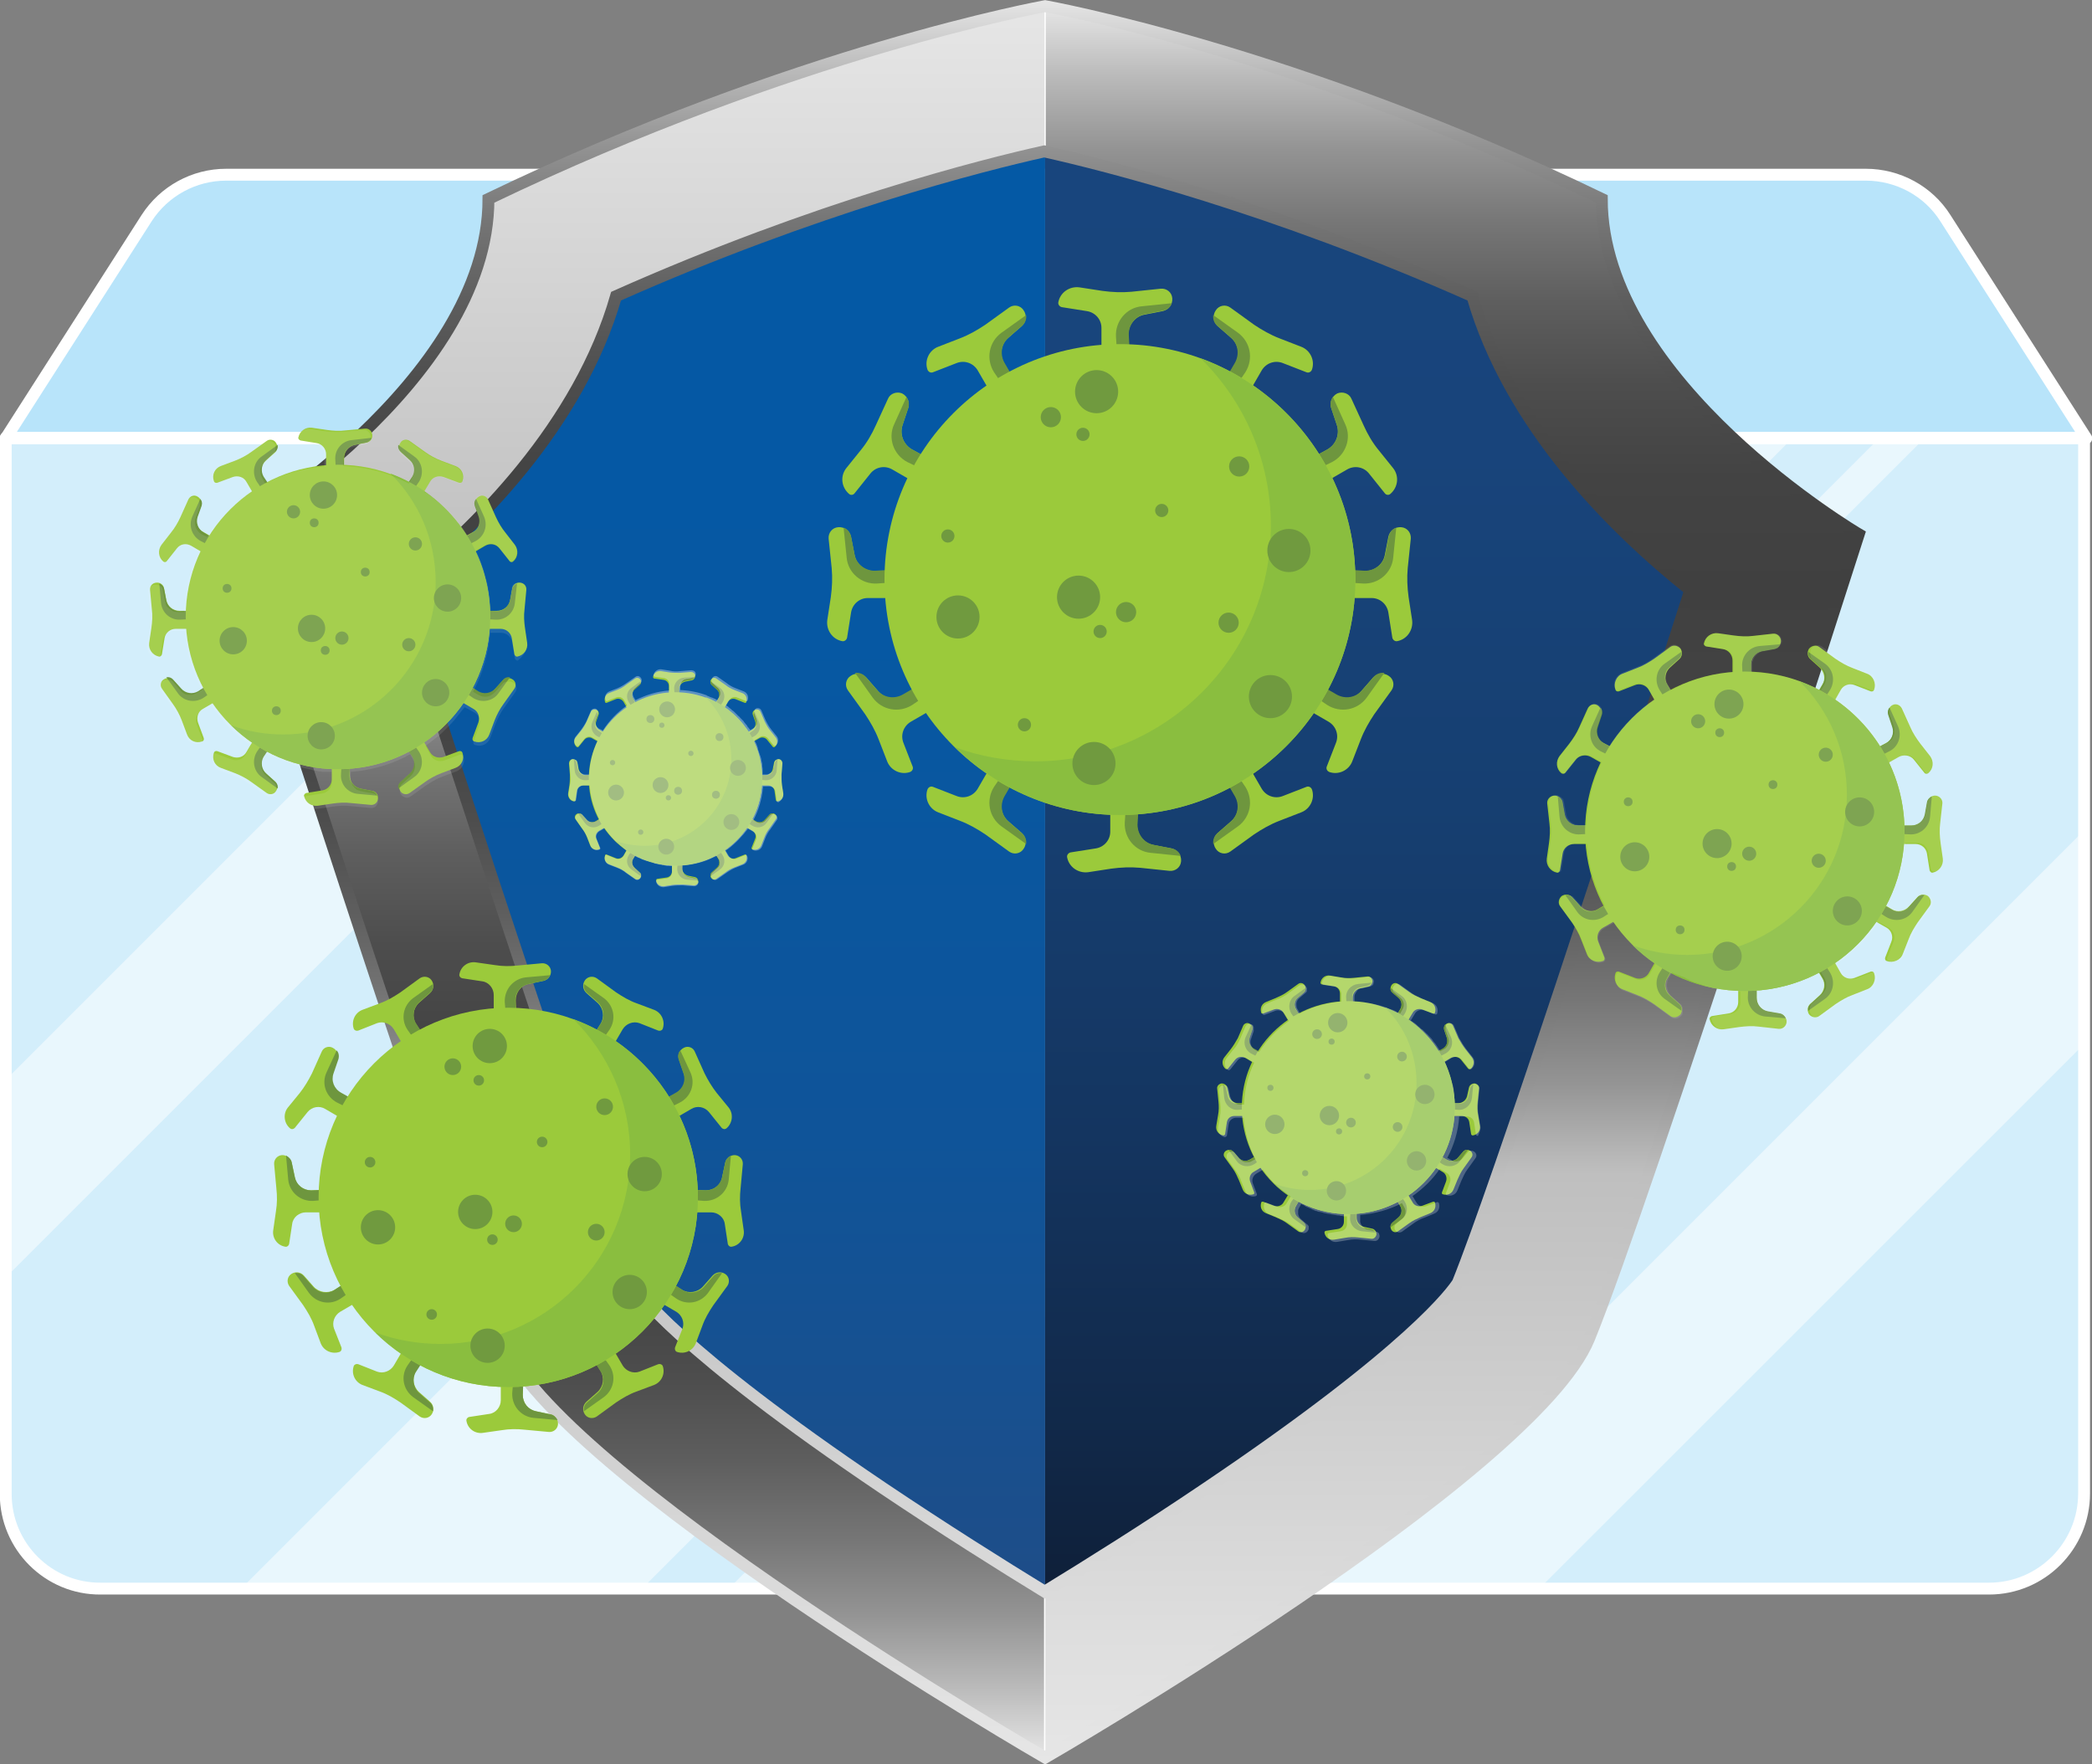 <?xml version="1.0" encoding="utf-8"?>
<!-- Generator: Adobe Illustrator 23.1.0, SVG Export Plug-In . SVG Version: 6.00 Build 0)  -->
<svg version="1.1" id="Layer_1" xmlns="http://www.w3.org/2000/svg" xmlns:xlink="http://www.w3.org/1999/xlink" x="0px" y="0px"
	 viewBox="0 0 475.4 400.9" style="enable-background:new 0 0 475.4 400.9;" xml:space="preserve">
<rect x="0" y="0" width="475.4" height="400.9" fill="#808080" stroke="none"/>
<style type="text/css">
	.st0{fill:#D3EEFB;}
	.st1{fill:#B8E4FA;}
	.st2{fill:none;stroke:#FFFFFF;stroke-width:2.698;stroke-linecap:round;stroke-linejoin:round;stroke-miterlimit:10;}
	.st3{opacity:0.5;clip-path:url(#SVGID_2_);fill:#FFFFFF;}
	.st4{fill:url(#SVGID_3_);}
	.st5{fill:url(#SVGID_4_);}
	.st6{fill:url(#SVGID_5_);stroke:#FFFFFF;stroke-width:0.3;stroke-miterlimit:10;}
	.st7{fill:url(#SVGID_6_);stroke:#FFFFFF;stroke-width:0.3;stroke-miterlimit:10;}
	.st8{fill:none;stroke:url(#SVGID_7_);stroke-width:2.698;stroke-miterlimit:10;}
	.st9{fill:#9BCA3B;}
	.st10{fill:#6E963E;}
	.st11{fill:#8ABE3F;}
	.st12{fill:#709A3F;}
	.st13{opacity:0.35;fill:#FFFFFF;}
	.st14{opacity:0.25;fill:#FFFFFF;}
	.st15{opacity:0.1;fill:#FFFFFF;}
</style>
<g>
	<g>
		<g>
			<g>
				<path class="st0" d="M1.3,339.5V99.5h472.3v239.9c0,11.9-9.7,21.6-21.6,21.6H22.9C11,361.1,1.3,351.4,1.3,339.5z"/>
				<path class="st1" d="M442.1,49.6c-3.9-6.2-10.8-9.9-18.1-9.9H284.9h-74.1H51.4c-7.3,0-14.1,3.7-18.1,9.9l-32,50h209.5h74.1
					h189.2L442.1,49.6z"/>
			</g>
			<path class="st2" d="M442.1,49.6c-3.9-6.2-10.8-9.9-18.1-9.9H284.9h-74.1H51.4c-7.3,0-14.1,3.7-18.1,9.9l-32,50h209.5h74.1h189.2
				L442.1,49.6z"/>
			<path class="st2" d="M1.3,339.5V99.5h472.3v239.9c0,11.9-9.7,21.6-21.6,21.6H22.9C11,361.1,1.3,351.4,1.3,339.5z"/>
			<g>
				<defs>
					<path id="SVGID_1_" d="M1.3,339.5V99.5h472.3v239.9c0,11.9-9.7,21.6-21.6,21.6H22.9C11,361.1,1.3,351.4,1.3,339.5z"/>
				</defs>
				<clipPath id="SVGID_2_">
					<use xlink:href="#SVGID_1_"  style="overflow:visible;"/>
				</clipPath>
				<polygon class="st3" points="54.7,361.1 315.9,99.9 407,99.9 145.7,361.2 				"/>
				<polygon class="st3" points="165.5,361.1 426.7,99.9 437,99.9 175.6,361.2 				"/>
				<polygon class="st3" points="-114.4,361.1 146.8,99.9 191.7,99.9 -69.6,361.2 				"/>
				<polygon class="st3" points="301.2,361.1 562.4,99.9 611,99.9 349.6,361.2 				"/>
			</g>
		</g>
		<g>
			<g>
				<linearGradient id="SVGID_3_" gradientUnits="userSpaceOnUse" x1="144.999" y1="399.37" x2="144.999" y2="1.37">
					<stop  offset="0" style="stop-color:#254A80"/>
					<stop  offset="9.322089e-02" style="stop-color:#1E4D88"/>
					<stop  offset="0.355" style="stop-color:#0F5499"/>
					<stop  offset="0.642" style="stop-color:#0658A3"/>
					<stop  offset="1" style="stop-color:#0359A6"/>
				</linearGradient>
				<path class="st4" d="M237.5,1.4v398c0,0-110.9-64.1-123.6-95.2S52.5,121.3,52.5,121.3s58.4-34.3,58.4-76.2
					C180.7,11.5,237.5,1.4,237.5,1.4z"/>
				<linearGradient id="SVGID_4_" gradientUnits="userSpaceOnUse" x1="329.946" y1="399.37" x2="329.946" y2="1.37">
					<stop  offset="0" style="stop-color:#0C1627"/>
					<stop  offset="1.303041e-02" style="stop-color:#0C172A"/>
					<stop  offset="0.18" style="stop-color:#112848"/>
					<stop  offset="0.356" style="stop-color:#143560"/>
					<stop  offset="0.543" style="stop-color:#163F71"/>
					<stop  offset="0.746" style="stop-color:#18447B"/>
					<stop  offset="1" style="stop-color:#18467E"/>
				</linearGradient>
				<path class="st5" d="M237.5,1.4v398c0,0,110.9-64.1,123.6-95.2s61.3-182.8,61.3-182.8S364,87.1,364,45.2
					C294.2,11.5,237.5,1.4,237.5,1.4z"/>
				<linearGradient id="SVGID_5_" gradientUnits="userSpaceOnUse" x1="237.472" y1="399.37" x2="237.472" y2="1.37">
					<stop  offset="0" style="stop-color:#E6E6E6"/>
					<stop  offset="3.995021e-02" style="stop-color:#BABABA"/>
					<stop  offset="8.107486e-02" style="stop-color:#949494"/>
					<stop  offset="0.124" style="stop-color:#767676"/>
					<stop  offset="0.169" style="stop-color:#5E5E5E"/>
					<stop  offset="0.217" style="stop-color:#4D4D4D"/>
					<stop  offset="0.269" style="stop-color:#434343"/>
					<stop  offset="0.333" style="stop-color:#404040"/>
					<stop  offset="0.406" style="stop-color:#434343"/>
					<stop  offset="0.464" style="stop-color:#4D4D4D"/>
					<stop  offset="0.516" style="stop-color:#5E5E5E"/>
					<stop  offset="0.567" style="stop-color:#767676"/>
					<stop  offset="0.615" style="stop-color:#949494"/>
					<stop  offset="0.66" style="stop-color:#BABABA"/>
					<stop  offset="0.667" style="stop-color:#BFBFBF"/>
					<stop  offset="1" style="stop-color:#E6E6E6"/>
				</linearGradient>
				<path class="st6" d="M364,45.2C294.2,11.5,237.5,1.4,237.5,1.4s-56.7,10.2-126.5,43.8c0,41.9-58.4,76.2-58.4,76.2
					s48.6,151.7,61.3,182.8c12.7,31.1,123.6,95.2,123.6,95.2s110.9-64.1,123.6-95.2c12.7-31.1,61.3-182.8,61.3-182.8
					S364,87.1,364,45.2z M331.3,291.5c-1.1,1.7-10.3,15.1-57.2,46.7c-13.6,9.2-26.9,17.5-36.7,23.5c-9.8-6-23-14.3-36.7-23.5
					c-46.9-31.6-56.1-44.9-57.2-46.7c-8.8-21.7-36.7-106.9-53-157.4c17.8-14.2,41.1-37.5,49.5-66.8c45.6-20.3,83.4-29.8,97.3-32.9
					c13.9,3.1,51.7,12.6,97.3,32.9c8.4,29.3,31.7,52.6,49.5,66.8C368,184.6,340.1,269.7,331.3,291.5z"/>
				<linearGradient id="SVGID_6_" gradientUnits="userSpaceOnUse" x1="329.946" y1="399.37" x2="329.946" y2="1.37">
					<stop  offset="0" style="stop-color:#E6E6E6"/>
					<stop  offset="0.333" style="stop-color:#BFBFBF"/>
					<stop  offset="0.34" style="stop-color:#BABABA"/>
					<stop  offset="0.385" style="stop-color:#949494"/>
					<stop  offset="0.433" style="stop-color:#767676"/>
					<stop  offset="0.483" style="stop-color:#5E5E5E"/>
					<stop  offset="0.536" style="stop-color:#4D4D4D"/>
					<stop  offset="0.595" style="stop-color:#434343"/>
					<stop  offset="0.667" style="stop-color:#404040"/>
					<stop  offset="0.731" style="stop-color:#434343"/>
					<stop  offset="0.783" style="stop-color:#4D4D4D"/>
					<stop  offset="0.831" style="stop-color:#5E5E5E"/>
					<stop  offset="0.876" style="stop-color:#767676"/>
					<stop  offset="0.919" style="stop-color:#949494"/>
					<stop  offset="0.96" style="stop-color:#BABABA"/>
					<stop  offset="1" style="stop-color:#E6E6E6"/>
				</linearGradient>
				<path class="st7" d="M237.5,399.4c0,0,110.9-64.1,123.6-95.2c12.7-31.1,61.3-182.8,61.3-182.8S364,87.1,364,45.2
					C294.2,11.5,237.5,1.4,237.5,1.4v33.1c13.9,3.1,51.7,12.6,97.3,32.9c8.4,29.3,31.7,52.6,49.5,66.8
					c-16.3,50.5-44.2,135.6-53,157.4c-1.1,1.7-10.3,15.1-57.2,46.7c-13.6,9.2-26.9,17.5-36.7,23.5V399.4z"/>
				<linearGradient id="SVGID_7_" gradientUnits="userSpaceOnUse" x1="237.472" y1="400.928" x2="237.472" y2="-9.094947e-13">
					<stop  offset="0" style="stop-color:#E6E6E6"/>
					<stop  offset="0.333" style="stop-color:#BFBFBF"/>
					<stop  offset="0.34" style="stop-color:#BABABA"/>
					<stop  offset="0.385" style="stop-color:#949494"/>
					<stop  offset="0.433" style="stop-color:#767676"/>
					<stop  offset="0.483" style="stop-color:#5E5E5E"/>
					<stop  offset="0.536" style="stop-color:#4D4D4D"/>
					<stop  offset="0.595" style="stop-color:#434343"/>
					<stop  offset="0.667" style="stop-color:#404040"/>
					<stop  offset="0.731" style="stop-color:#434343"/>
					<stop  offset="0.783" style="stop-color:#4D4D4D"/>
					<stop  offset="0.831" style="stop-color:#5E5E5E"/>
					<stop  offset="0.876" style="stop-color:#767676"/>
					<stop  offset="0.919" style="stop-color:#949494"/>
					<stop  offset="0.96" style="stop-color:#BABABA"/>
					<stop  offset="1" style="stop-color:#E6E6E6"/>
				</linearGradient>
				<path class="st8" d="M364,45.2C294.2,11.5,237.5,1.4,237.5,1.4s-56.7,10.2-126.5,43.8c0,41.9-58.4,76.2-58.4,76.2
					s48.6,151.7,61.3,182.8c12.7,31.1,123.6,95.2,123.6,95.2s110.9-64.1,123.6-95.2c12.7-31.1,61.3-182.8,61.3-182.8
					S364,87.1,364,45.2z M331.3,291.5c-1.1,1.7-10.3,15.1-57.2,46.7c-13.6,9.2-26.9,17.5-36.7,23.5c-9.8-6-23-14.3-36.7-23.5
					c-46.9-31.6-56.1-44.9-57.2-46.7c-8.8-21.7-36.7-106.9-53-157.4c17.8-14.2,41.1-37.5,49.5-66.8c45.6-20.3,83.4-29.8,97.3-32.9
					c13.9,3.1,51.7,12.6,97.3,32.9c8.4,29.3,31.7,52.6,49.5,66.8C368,184.6,340.1,269.7,331.3,291.5z"/>
			</g>
			<g>
				<g>
					<path class="st9" d="M250.3,79.7v-5.2c0-1.9-1.4-3.5-3.3-3.8l-5.7-0.9c-0.5-0.1-0.9-0.6-0.8-1.1l0,0c0.4-2.2,2.5-3.7,4.8-3.4
						l5.2,0.8c2.2,0.3,4.4,0.4,6.6,0.2l6.7-0.7c1.3-0.1,2.5,0.8,2.6,2.2l0,0c0.1,1.4-0.8,2.6-2.2,2.9l-4.1,0.8
						c-2.2,0.4-3.7,2.4-3.7,4.6l0.1,3.5L250.3,79.7z"/>
					<path class="st10" d="M256.5,76c0-2.2,1.5-4.2,3.7-4.6l4.1-0.8c0.9-0.2,1.7-0.8,2-1.7l-6.8,0.7c-3.5,0.3-6.1,3.4-5.9,6.9l0.2,3
						l2.9-0.1L256.5,76z"/>
				</g>
				<g>
					<path class="st9" d="M207.3,109.3l-4.5-2.6c-1.7-1-3.8-0.6-5,0.9l-3.6,4.5c-0.3,0.4-0.9,0.5-1.3,0.1l0,0c-1.7-1.5-2-4-0.6-5.8
						l3.3-4.1c1.4-1.7,2.5-3.6,3.4-5.6l2.8-6.1c0.5-1.2,2-1.7,3.2-1.2l0,0c1.2,0.6,1.8,2,1.4,3.3l-1.3,3.9c-0.7,2.1,0.2,4.4,2.1,5.5
						l3.1,1.7L207.3,109.3z"/>
					<path class="st10" d="M207.2,102.1c-1.9-1.1-2.8-3.4-2.1-5.5l1.3-3.9c0.3-0.9,0.1-1.8-0.4-2.5l-2.8,6.2c-1.5,3.2-0.1,7,3,8.6
						l2.7,1.3l1.4-2.5L207.2,102.1z"/>
				</g>
				<g>
					<path class="st9" d="M202.4,135.9h-5.2c-1.9,0-3.5,1.4-3.8,3.3l-0.9,5.7c-0.1,0.5-0.6,0.9-1.1,0.8l0,0
						c-2.2-0.4-3.7-2.5-3.4-4.8l0.8-5.2c0.3-2.2,0.4-4.4,0.2-6.6l-0.7-6.7c-0.1-1.3,0.8-2.5,2.2-2.6l0,0c1.4-0.1,2.6,0.8,2.9,2.2
						l0.8,4.1c0.4,2.2,2.4,3.7,4.6,3.7l3.5-0.1L202.4,135.9z"/>
					<path class="st10" d="M198.8,129.7c-2.2,0-4.2-1.5-4.6-3.7l-0.8-4.1c-0.2-0.9-0.8-1.7-1.7-2l0.7,6.8c0.3,3.5,3.4,6.1,6.9,5.9
						l3-0.2l-0.1-2.9L198.8,129.7z"/>
				</g>
				<g>
					<path class="st9" d="M211.5,161.4l-4.5,2.6c-1.7,1-2.4,3-1.7,4.8l2.1,5.4c0.2,0.5-0.1,1-0.5,1.2h0c-2.1,0.8-4.5-0.3-5.3-2.4
						l-1.9-4.9c-0.8-2.1-1.9-4-3.1-5.8l-3.9-5.4c-0.8-1.1-0.5-2.6,0.6-3.3h0c1.1-0.8,2.7-0.6,3.6,0.4l2.7,3.1c1.5,1.7,3.9,2,5.8,0.9
						l3-1.8L211.5,161.4z"/>
					<path class="st10" d="M205.2,157.8c-1.9,1.1-4.3,0.8-5.8-0.9l-2.7-3.1c-0.6-0.7-1.5-1-2.4-0.9l4,5.6c2.1,2.9,6,3.6,9,1.7
						l2.5-1.7l-1.5-2.5L205.2,157.8z"/>
				</g>
				<g>
					<path class="st9" d="M301.6,109.3l4.5-2.6c1.7-1,3.8-0.6,5,0.9l3.6,4.5c0.3,0.4,0.9,0.5,1.3,0.1l0,0c1.7-1.5,2-4,0.6-5.8
						l-3.3-4.1c-1.4-1.7-2.5-3.6-3.4-5.6l-2.8-6.1c-0.5-1.2-2-1.7-3.2-1.2l0,0c-1.2,0.6-1.8,2-1.4,3.3l1.3,3.9
						c0.7,2.1-0.2,4.4-2.1,5.5l-3.1,1.7L301.6,109.3z"/>
					<path class="st10" d="M301.7,102.1c1.9-1.1,2.8-3.4,2.1-5.5l-1.3-3.9c-0.3-0.9-0.1-1.8,0.4-2.5l2.8,6.2c1.5,3.2,0.1,7-3,8.6
						l-2.7,1.3l-1.4-2.5L301.7,102.1z"/>
				</g>
				<g>
					<path class="st9" d="M306.5,135.9h5.2c1.9,0,3.5,1.4,3.8,3.3l0.9,5.7c0.1,0.5,0.6,0.9,1.1,0.8l0,0c2.2-0.4,3.7-2.5,3.4-4.8
						l-0.8-5.2c-0.3-2.2-0.4-4.4-0.2-6.6l0.7-6.7c0.1-1.3-0.8-2.5-2.2-2.6l0,0c-1.4-0.1-2.6,0.8-2.9,2.2l-0.8,4.1
						c-0.4,2.2-2.4,3.7-4.6,3.7l-3.5-0.1L306.5,135.9z"/>
					<path class="st10" d="M310.2,129.7c2.2,0,4.2-1.5,4.6-3.7l0.8-4.1c0.2-0.9,0.8-1.7,1.7-2l-0.7,6.8c-0.3,3.5-3.4,6.1-6.9,5.9
						l-3-0.2l0.1-2.9L310.2,129.7z"/>
				</g>
				<g>
					<path class="st9" d="M297.4,161.4l4.5,2.6c1.7,1,2.4,3,1.7,4.8l-2.1,5.4c-0.2,0.5,0.1,1,0.5,1.2l0,0c2.1,0.8,4.5-0.3,5.3-2.4
						l1.9-4.9c0.8-2.1,1.9-4,3.1-5.8l3.9-5.4c0.8-1.1,0.5-2.6-0.6-3.3l0,0c-1.1-0.8-2.7-0.6-3.6,0.4l-2.7,3.1
						c-1.5,1.7-3.9,2-5.8,0.9l-3-1.8L297.4,161.4z"/>
					<path class="st10" d="M303.7,157.8c1.9,1.1,4.3,0.8,5.8-0.9l2.7-3.1c0.6-0.7,1.5-1,2.4-0.9l-4,5.6c-2.1,2.9-6,3.6-9,1.7
						l-2.5-1.7l1.5-2.5L303.7,157.8z"/>
				</g>
				<g>
					<path class="st9" d="M252.3,183.8v5.2c0,1.9-1.4,3.5-3.3,3.8l-5.7,0.9c-0.5,0.1-0.9,0.6-0.8,1.1v0c0.4,2.2,2.5,3.7,4.8,3.4
						l5.2-0.8c2.2-0.3,4.4-0.4,6.6-0.2l6.7,0.7c1.3,0.1,2.5-0.8,2.6-2.2v0c0.1-1.4-0.8-2.6-2.2-2.9l-4.1-0.8
						c-2.2-0.4-3.7-2.4-3.7-4.6l0.1-3.5L252.3,183.8z"/>
					<path class="st10" d="M258.5,187.4c0,2.2,1.5,4.2,3.7,4.6l4.1,0.8c0.9,0.2,1.7,0.8,2,1.7l-6.8-0.7c-3.5-0.3-6.1-3.4-5.9-6.9
						l0.2-3l2.9,0.1L258.5,187.4z"/>
				</g>
				<g>
					<path class="st9" d="M284.1,174.7l2.6,4.5c1,1.7,3,2.4,4.8,1.7l5.4-2.1c0.5-0.2,1,0.1,1.2,0.5l0,0c0.8,2.1-0.3,4.5-2.4,5.3
						l-4.9,1.9c-2.1,0.8-4,1.9-5.8,3.1l-5.4,3.9c-1.1,0.8-2.6,0.5-3.3-0.6l0,0c-0.8-1.1-0.6-2.7,0.4-3.6l3.1-2.7
						c1.7-1.5,2-3.9,0.9-5.8l-1.8-3L284.1,174.7z"/>
					<path class="st10" d="M280.6,180.9c1.1,1.9,0.8,4.3-0.9,5.8l-3.1,2.7c-0.7,0.6-1,1.5-0.9,2.4l5.6-4c2.9-2.1,3.6-6,1.7-9
						l-1.7-2.5l-2.5,1.5L280.6,180.9z"/>
				</g>
				<g>
					<path class="st9" d="M284.1,88.7l2.6-4.5c1-1.7,3-2.4,4.8-1.7l5.4,2.1c0.5,0.2,1-0.1,1.2-0.5l0,0c0.8-2.1-0.3-4.5-2.4-5.3
						l-4.9-1.9c-2.1-0.8-4-1.9-5.8-3.1l-5.4-3.9c-1.1-0.8-2.6-0.5-3.3,0.6v0c-0.8,1.1-0.6,2.7,0.4,3.6l3.1,2.7
						c1.7,1.5,2,3.9,0.9,5.8l-1.8,3L284.1,88.7z"/>
					<path class="st10" d="M280.6,82.5c1.1-1.9,0.8-4.3-0.9-5.8l-3.1-2.7c-0.7-0.6-1-1.5-0.9-2.4l5.6,4c2.9,2.1,3.6,6,1.7,9
						l-1.7,2.5l-2.5-1.5L280.6,82.5z"/>
				</g>
				<g>
					<path class="st9" d="M224.8,88.7l-2.6-4.5c-1-1.7-3-2.4-4.8-1.7l-5.4,2.1c-0.5,0.2-1-0.1-1.2-0.5l0,0c-0.8-2.1,0.3-4.5,2.4-5.3
						l4.9-1.9c2.1-0.8,4-1.9,5.8-3.1l5.4-3.9c1.1-0.8,2.6-0.5,3.3,0.6v0c0.8,1.1,0.6,2.7-0.4,3.6l-3.1,2.7c-1.7,1.5-2,3.9-0.9,5.8
						l1.8,3L224.8,88.7z"/>
					<path class="st10" d="M228.3,82.5c-1.1-1.9-0.8-4.3,0.9-5.8l3.1-2.7c0.7-0.6,1-1.5,0.9-2.4l-5.6,4c-2.9,2.1-3.6,6-1.7,9
						l1.7,2.5l2.5-1.5L228.3,82.5z"/>
				</g>
				<g>
					<path class="st9" d="M224.8,174.7l-2.6,4.5c-1,1.7-3,2.4-4.8,1.7l-5.4-2.1c-0.5-0.2-1,0.1-1.2,0.5l0,0
						c-0.8,2.1,0.3,4.5,2.4,5.3l4.9,1.9c2.1,0.8,4,1.9,5.8,3.1l5.4,3.9c1.1,0.8,2.6,0.5,3.3-0.6l0,0c0.8-1.1,0.6-2.7-0.4-3.6
						l-3.1-2.7c-1.7-1.5-2-3.9-0.9-5.8l1.8-3L224.8,174.7z"/>
					<path class="st10" d="M228.3,180.9c-1.1,1.9-0.8,4.3,0.9,5.8l3.1,2.7c0.7,0.6,1,1.5,0.9,2.4l-5.6-4c-2.9-2.1-3.6-6-1.7-9
						l1.7-2.5l2.5,1.5L228.3,180.9z"/>
				</g>
				<circle class="st9" cx="254.5" cy="131.7" r="53.5"/>
				<path class="st11" d="M272.8,81.4c9.9,9.7,16,23.2,16,38.1c0,29.6-24,53.5-53.5,53.5c-6.4,0-12.6-1.1-18.3-3.2
					c9.7,9.5,22.9,15.4,37.5,15.4c29.6,0,53.5-24,53.5-53.5C308,108.6,293.3,88.9,272.8,81.4z"/>
				<circle class="st12" cx="249.2" cy="89" r="4.9"/>
				<circle class="st12" cx="292.9" cy="125.1" r="4.9"/>
				<circle class="st12" cx="288.7" cy="158.3" r="4.9"/>
				<circle class="st12" cx="248.6" cy="173.5" r="4.9"/>
				<circle class="st12" cx="217.7" cy="140.2" r="4.9"/>
				<circle class="st12" cx="245.1" cy="135.7" r="4.9"/>
				<circle class="st12" cx="238.8" cy="94.8" r="2.3"/>
				<circle class="st12" cx="255.9" cy="139.1" r="2.3"/>
				<circle class="st12" cx="281.6" cy="106" r="2.3"/>
				<circle class="st12" cx="279.2" cy="141.5" r="2.3"/>
				<circle class="st12" cx="246.1" cy="98.7" r="1.5"/>
				<circle class="st12" cx="250" cy="143.5" r="1.5"/>
				<circle class="st12" cx="264" cy="116" r="1.5"/>
				<circle class="st12" cx="215.4" cy="121.8" r="1.5"/>
				<circle class="st12" cx="232.8" cy="164.7" r="1.5"/>
			</g>
			<g>
				<g>
					<path class="st9" d="M112.2,230.2v-4.1c0-1.5-1.1-2.9-2.6-3.1l-4.6-0.7c-0.4-0.1-0.7-0.5-0.6-0.9l0,0c0.3-1.8,2-3,3.8-2.7
						l4.2,0.6c1.8,0.3,3.5,0.3,5.3,0.1l5.4-0.5c1.1-0.1,2,0.7,2.1,1.7l0,0c0.1,1.1-0.7,2.1-1.7,2.3l-3.3,0.7c-1.8,0.3-3,1.9-3,3.7
						l0.1,2.8L112.2,230.2z"/>
					<path class="st10" d="M117.1,227.3c0-1.8,1.2-3.3,3-3.7l3.3-0.7c0.7-0.1,1.3-0.7,1.6-1.3l-5.5,0.5c-2.8,0.3-4.9,2.7-4.8,5.6
						l0.2,2.4l2.3-0.1L117.1,227.3z"/>
				</g>
				<g>
					<path class="st9" d="M77.5,254.1l-3.6-2.1c-1.3-0.8-3-0.5-4,0.7l-2.9,3.6c-0.3,0.3-0.7,0.4-1.1,0.1l0,0
						c-1.4-1.2-1.6-3.3-0.5-4.7l2.7-3.3c1.1-1.4,2-2.9,2.8-4.5l2.2-4.9c0.4-1,1.6-1.4,2.5-0.9l0,0c1,0.5,1.5,1.6,1.1,2.7l-1.1,3.2
						c-0.6,1.7,0.1,3.6,1.7,4.4l2.5,1.4L77.5,254.1z"/>
					<path class="st10" d="M77.5,248.3c-1.6-0.9-2.3-2.7-1.7-4.4l1.1-3.2c0.2-0.7,0.1-1.5-0.4-2l-2.3,5c-1.2,2.6-0.1,5.6,2.5,6.9
						l2.2,1.1l1.1-2L77.5,248.3z"/>
				</g>
				<g>
					<path class="st9" d="M73.6,275.5h-4.1c-1.5,0-2.9,1.1-3.1,2.6l-0.7,4.6c-0.1,0.4-0.5,0.7-0.9,0.6l0,0c-1.8-0.3-3-2-2.7-3.8
						l0.6-4.2c0.3-1.8,0.3-3.5,0.1-5.3l-0.5-5.4c-0.1-1.1,0.7-2,1.7-2.1h0c1.1-0.1,2.1,0.7,2.3,1.7l0.7,3.3c0.3,1.8,1.9,3,3.7,3
						l2.8-0.1L73.6,275.5z"/>
					<path class="st10" d="M70.7,270.5c-1.8,0-3.3-1.2-3.7-3l-0.7-3.3c-0.1-0.7-0.7-1.3-1.3-1.6l0.5,5.5c0.3,2.8,2.7,4.9,5.6,4.8
						l2.4-0.2l-0.1-2.3L70.7,270.5z"/>
				</g>
				<g>
					<path class="st9" d="M80.9,296l-3.6,2.1c-1.3,0.8-1.9,2.4-1.4,3.8l1.7,4.3c0.1,0.4,0,0.8-0.4,1h0c-1.7,0.6-3.6-0.2-4.3-1.9
						l-1.5-4c-0.6-1.7-1.5-3.2-2.5-4.7l-3.2-4.4c-0.6-0.9-0.4-2.1,0.5-2.7l0,0c0.9-0.6,2.1-0.5,2.9,0.4l2.2,2.5
						c1.2,1.3,3.2,1.6,4.7,0.7l2.4-1.5L80.9,296z"/>
					<path class="st10" d="M75.9,293.2c-1.5,0.9-3.5,0.6-4.7-0.7l-2.2-2.5c-0.5-0.6-1.2-0.8-2-0.7l3.2,4.5c1.7,2.3,4.8,2.9,7.2,1.3
						l2-1.4l-1.2-2L75.9,293.2z"/>
				</g>
				<g>
					<path class="st9" d="M153.5,254.1l3.6-2.1c1.3-0.8,3-0.5,4,0.7l2.9,3.6c0.3,0.3,0.7,0.4,1.1,0.1l0,0c1.4-1.2,1.6-3.3,0.5-4.7
						l-2.7-3.3c-1.1-1.4-2-2.9-2.8-4.5l-2.2-4.9c-0.4-1-1.6-1.4-2.5-0.9l0,0c-1,0.5-1.5,1.6-1.1,2.7l1.1,3.2
						c0.6,1.7-0.1,3.6-1.7,4.4l-2.5,1.4L153.5,254.1z"/>
					<path class="st10" d="M153.6,248.3c1.6-0.9,2.3-2.7,1.7-4.4l-1.1-3.2c-0.2-0.7-0.1-1.5,0.4-2l2.3,5c1.2,2.6,0.1,5.6-2.5,6.9
						l-2.2,1.1l-1.1-2L153.6,248.3z"/>
				</g>
				<g>
					<path class="st9" d="M157.5,275.5h4.1c1.5,0,2.9,1.1,3.1,2.6l0.7,4.6c0.1,0.4,0.5,0.7,0.9,0.6l0,0c1.8-0.3,3-2,2.7-3.8
						l-0.6-4.2c-0.3-1.8-0.3-3.5-0.1-5.3l0.5-5.4c0.1-1.1-0.7-2-1.7-2.1h0c-1.1-0.1-2.1,0.7-2.3,1.7l-0.7,3.3c-0.3,1.8-1.9,3-3.7,3
						l-2.8-0.1L157.5,275.5z"/>
					<path class="st10" d="M160.4,270.5c1.8,0,3.3-1.2,3.7-3l0.7-3.3c0.1-0.7,0.7-1.3,1.3-1.6l-0.5,5.5c-0.3,2.8-2.7,4.9-5.6,4.8
						l-2.4-0.2l0.1-2.3L160.4,270.5z"/>
				</g>
				<g>
					<path class="st9" d="M150.1,296l3.6,2.1c1.3,0.8,1.9,2.4,1.4,3.8l-1.7,4.3c-0.1,0.4,0,0.8,0.4,1l0,0c1.7,0.6,3.6-0.2,4.3-1.9
						l1.5-4c0.6-1.7,1.5-3.2,2.5-4.7l3.2-4.4c0.6-0.9,0.4-2.1-0.5-2.7l0,0c-0.9-0.6-2.1-0.5-2.9,0.4l-2.2,2.5
						c-1.2,1.3-3.2,1.6-4.7,0.7l-2.4-1.5L150.1,296z"/>
					<path class="st10" d="M155.2,293.2c1.5,0.9,3.5,0.6,4.7-0.7l2.2-2.5c0.5-0.6,1.2-0.8,2-0.7l-3.2,4.5c-1.7,2.3-4.8,2.9-7.2,1.3
						l-2-1.4l1.2-2L155.2,293.2z"/>
				</g>
				<g>
					<path class="st9" d="M113.8,314.1v4.1c0,1.5-1.1,2.9-2.6,3.1l-4.6,0.7c-0.4,0.1-0.7,0.5-0.6,0.9l0,0c0.3,1.8,2,3,3.8,2.7
						l4.2-0.6c1.8-0.3,3.5-0.3,5.3-0.1l5.4,0.5c1.1,0.1,2-0.7,2.1-1.7l0,0c0.1-1.1-0.7-2.1-1.7-2.3l-3.3-0.7c-1.8-0.3-3-1.9-3-3.7
						l0.1-2.8L113.8,314.1z"/>
					<path class="st10" d="M118.8,317c0,1.8,1.2,3.3,3,3.7l3.3,0.7c0.7,0.1,1.3,0.7,1.6,1.3l-5.5-0.5c-2.8-0.3-4.9-2.7-4.8-5.6
						l0.2-2.4l2.3,0.1L118.8,317z"/>
				</g>
				<g>
					<path class="st9" d="M139.4,306.7l2.1,3.6c0.8,1.3,2.4,1.9,3.8,1.4l4.3-1.7c0.4-0.1,0.8,0,1,0.4l0,0c0.6,1.7-0.2,3.6-1.9,4.3
						l-4,1.5c-1.7,0.6-3.2,1.5-4.7,2.5l-4.4,3.2c-0.9,0.6-2.1,0.4-2.7-0.5l0,0c-0.6-0.9-0.5-2.1,0.4-2.9l2.5-2.2
						c1.3-1.2,1.6-3.2,0.7-4.7l-1.5-2.4L139.4,306.7z"/>
					<path class="st10" d="M136.6,311.8c0.9,1.5,0.6,3.5-0.7,4.7l-2.5,2.2c-0.6,0.5-0.8,1.2-0.7,2l4.5-3.2c2.3-1.7,2.9-4.8,1.3-7.2
						l-1.4-2l-2,1.2L136.6,311.8z"/>
				</g>
				<g>
					<path class="st9" d="M139.4,237.5l2.1-3.6c0.8-1.3,2.4-1.9,3.8-1.4l4.3,1.7c0.4,0.1,0.8,0,1-0.4v0c0.6-1.7-0.2-3.6-1.9-4.3
						l-4-1.5c-1.7-0.6-3.2-1.5-4.7-2.5l-4.4-3.2c-0.9-0.6-2.1-0.4-2.7,0.5l0,0c-0.6,0.9-0.5,2.1,0.4,2.9l2.5,2.2
						c1.3,1.2,1.6,3.2,0.7,4.7l-1.5,2.4L139.4,237.5z"/>
					<path class="st10" d="M136.6,232.5c0.9-1.5,0.6-3.5-0.7-4.7l-2.5-2.2c-0.6-0.5-0.8-1.2-0.7-2l4.5,3.2c2.3,1.7,2.9,4.8,1.3,7.2
						l-1.4,2l-2-1.2L136.6,232.5z"/>
				</g>
				<g>
					<path class="st9" d="M91.6,237.5l-2.1-3.6c-0.8-1.3-2.4-1.9-3.8-1.4l-4.3,1.7c-0.4,0.1-0.8,0-1-0.4v0c-0.6-1.7,0.2-3.6,1.9-4.3
						l4-1.5c1.7-0.6,3.2-1.5,4.7-2.5l4.4-3.2c0.9-0.6,2.1-0.4,2.7,0.5l0,0c0.6,0.9,0.5,2.1-0.4,2.9l-2.5,2.2
						c-1.3,1.2-1.6,3.2-0.7,4.7l1.5,2.4L91.6,237.5z"/>
					<path class="st10" d="M94.5,232.5c-0.9-1.5-0.6-3.5,0.7-4.7l2.5-2.2c0.6-0.5,0.8-1.2,0.7-2l-4.5,3.2c-2.3,1.7-2.9,4.8-1.3,7.2
						l1.4,2l2-1.2L94.5,232.5z"/>
				</g>
				<g>
					<path class="st9" d="M91.6,306.7l-2.1,3.6c-0.8,1.3-2.4,1.9-3.8,1.4l-4.3-1.7c-0.4-0.1-0.8,0-1,0.4l0,0
						c-0.6,1.7,0.2,3.6,1.9,4.3l4,1.5c1.7,0.6,3.2,1.5,4.7,2.5l4.4,3.2c0.9,0.6,2.1,0.4,2.7-0.5l0,0c0.6-0.9,0.5-2.1-0.4-2.9
						l-2.5-2.2c-1.3-1.2-1.6-3.2-0.7-4.7l1.5-2.4L91.6,306.7z"/>
					<path class="st10" d="M94.5,311.8c-0.9,1.5-0.6,3.5,0.7,4.7l2.5,2.2c0.6,0.5,0.8,1.2,0.7,2l-4.5-3.2c-2.3-1.7-2.9-4.8-1.3-7.2
						l1.4-2l2,1.2L94.5,311.8z"/>
				</g>
				<circle class="st9" cx="115.5" cy="272.1" r="43.1"/>
				<path class="st11" d="M130.3,231.6c7.9,7.8,12.9,18.7,12.9,30.7c0,23.8-19.3,43.1-43.1,43.1c-5.2,0-10.2-0.9-14.8-2.6
					c7.8,7.7,18.5,12.4,30.2,12.4c23.8,0,43.1-19.3,43.1-43.1C158.6,253.5,146.8,237.6,130.3,231.6z"/>
				<circle class="st12" cx="111.3" cy="237.7" r="3.9"/>
				<circle class="st12" cx="146.5" cy="266.8" r="3.9"/>
				<circle class="st12" cx="143.1" cy="293.6" r="3.9"/>
				<circle class="st12" cx="110.8" cy="305.8" r="3.9"/>
				<circle class="st12" cx="85.9" cy="278.9" r="3.9"/>
				<circle class="st12" cx="108" cy="275.4" r="3.9"/>
				<circle class="st12" cx="102.9" cy="242.4" r="1.9"/>
				<circle class="st12" cx="116.7" cy="278.1" r="1.9"/>
				<circle class="st12" cx="137.4" cy="251.5" r="1.9"/>
				<circle class="st12" cx="135.5" cy="280" r="1.9"/>
				<circle class="st12" cx="108.8" cy="245.5" r="1.2"/>
				<circle class="st12" cx="111.9" cy="281.7" r="1.2"/>
				<circle class="st12" cx="123.2" cy="259.5" r="1.2"/>
				<circle class="st12" cx="84.1" cy="264.1" r="1.2"/>
				<circle class="st12" cx="98.1" cy="298.7" r="1.2"/>
			</g>
			<g>
				<g>
					<path class="st9" d="M74.1,106.5v-3.3c0-1.2-0.9-2.3-2.1-2.5l-3.7-0.6c-0.3-0.1-0.6-0.4-0.5-0.7v0c0.3-1.4,1.6-2.4,3.1-2.2
						l3.4,0.5c1.4,0.2,2.8,0.3,4.3,0.1l4.3-0.4c0.9-0.1,1.6,0.5,1.7,1.4l0,0c0.1,0.9-0.5,1.7-1.4,1.8l-2.6,0.5
						c-1.4,0.3-2.4,1.5-2.4,3l0,2.3L74.1,106.5z"/>
					<path class="st10" d="M78.1,104.1c0-1.4,1-2.7,2.4-3l2.6-0.5c0.6-0.1,1.1-0.5,1.3-1.1L80,100c-2.3,0.2-4,2.2-3.8,4.5l0.1,2
						l1.9,0L78.1,104.1z"/>
				</g>
				<g>
					<path class="st9" d="M46.3,125.7l-2.9-1.7c-1.1-0.6-2.4-0.4-3.2,0.6l-2.3,2.9c-0.2,0.3-0.6,0.3-0.8,0.1v0
						c-1.1-0.9-1.3-2.6-0.4-3.8l2.1-2.7c0.9-1.1,1.6-2.3,2.2-3.6l1.8-4c0.4-0.8,1.3-1.1,2-0.7h0c0.8,0.4,1.2,1.3,0.9,2.1l-0.9,2.5
						c-0.5,1.4,0.1,2.9,1.4,3.5l2,1.1L46.3,125.7z"/>
					<path class="st10" d="M46.3,121c-1.3-0.7-1.8-2.2-1.4-3.5l0.9-2.5c0.2-0.6,0.1-1.2-0.3-1.6l-1.8,4c-0.9,2.1-0.1,4.5,2,5.6
						l1.8,0.9l0.9-1.6L46.3,121z"/>
				</g>
				<g>
					<path class="st9" d="M43.2,142.9h-3.3c-1.2,0-2.3,0.9-2.5,2.1l-0.6,3.7c-0.1,0.3-0.4,0.6-0.7,0.5h0c-1.4-0.3-2.4-1.6-2.2-3.1
						l0.5-3.4c0.2-1.4,0.3-2.8,0.1-4.3l-0.4-4.3c-0.1-0.9,0.5-1.6,1.4-1.7l0,0c0.9-0.1,1.7,0.5,1.8,1.4l0.5,2.6
						c0.3,1.4,1.5,2.4,3,2.4l2.3,0L43.2,142.9z"/>
					<path class="st10" d="M40.8,138.9c-1.4,0-2.7-1-3-2.4l-0.5-2.6c-0.1-0.6-0.5-1.1-1.1-1.3l0.4,4.4c0.2,2.3,2.2,4,4.5,3.8l2-0.1
						l0-1.9L40.8,138.9z"/>
				</g>
				<g>
					<path class="st9" d="M49,159.4l-2.9,1.7c-1.1,0.6-1.5,1.9-1.1,3.1l1.3,3.5c0.1,0.3,0,0.7-0.4,0.8h0c-1.4,0.5-2.9-0.2-3.4-1.6
						l-1.2-3.2c-0.5-1.3-1.2-2.6-2-3.7l-2.5-3.5c-0.5-0.7-0.3-1.7,0.4-2.1h0c0.7-0.5,1.7-0.4,2.3,0.3l1.8,2c0.9,1.1,2.5,1.3,3.8,0.6
						l1.9-1.2L49,159.4z"/>
					<path class="st10" d="M45,157.1c-1.2,0.7-2.8,0.5-3.8-0.6l-1.8-2c-0.4-0.5-1-0.7-1.6-0.6l2.6,3.6c1.3,1.9,3.9,2.3,5.8,1.1
						l1.6-1.1l-1-1.6L45,157.1z"/>
				</g>
				<g>
					<path class="st9" d="M107.4,125.7l2.9-1.7c1.1-0.6,2.4-0.4,3.2,0.6l2.3,2.9c0.2,0.3,0.6,0.3,0.8,0.1l0,0
						c1.1-0.9,1.3-2.6,0.4-3.8l-2.1-2.7c-0.9-1.1-1.6-2.3-2.2-3.6l-1.8-4c-0.4-0.8-1.3-1.1-2-0.7l0,0c-0.8,0.4-1.2,1.3-0.9,2.1
						l0.9,2.5c0.5,1.4-0.1,2.9-1.4,3.5l-2,1.1L107.4,125.7z"/>
					<path class="st10" d="M107.4,121c1.3-0.7,1.8-2.2,1.4-3.5l-0.9-2.5c-0.2-0.6-0.1-1.2,0.3-1.6l1.8,4c0.9,2.1,0.1,4.5-2,5.6
						l-1.8,0.9l-0.9-1.6L107.4,121z"/>
				</g>
				<g>
					<path class="st9" d="M110.5,142.9h3.3c1.2,0,2.3,0.9,2.5,2.1l0.6,3.7c0.1,0.3,0.4,0.6,0.7,0.5h0c1.4-0.3,2.4-1.6,2.2-3.1
						l-0.5-3.4c-0.2-1.4-0.3-2.8-0.1-4.3l0.4-4.3c0.1-0.9-0.5-1.6-1.4-1.7l0,0c-0.9-0.1-1.7,0.5-1.8,1.4l-0.5,2.6
						c-0.3,1.4-1.5,2.4-3,2.4l-2.3,0L110.5,142.9z"/>
					<path class="st10" d="M112.9,138.9c1.4,0,2.7-1,3-2.4l0.5-2.6c0.1-0.6,0.5-1.1,1.1-1.3L117,137c-0.2,2.3-2.2,4-4.5,3.8l-2-0.1
						l0-1.9L112.9,138.9z"/>
				</g>
				<g>
					<path class="st9" d="M104.7,159.4l2.9,1.7c1.1,0.6,1.5,1.9,1.1,3.1l-1.3,3.5c-0.1,0.3,0,0.7,0.4,0.8l0,0
						c1.4,0.5,2.9-0.2,3.4-1.6l1.2-3.2c0.5-1.3,1.2-2.6,2-3.7l2.5-3.5c0.5-0.7,0.3-1.7-0.4-2.1h0c-0.7-0.5-1.7-0.4-2.3,0.3l-1.8,2
						c-0.9,1.1-2.5,1.3-3.8,0.6l-1.9-1.2L104.7,159.4z"/>
					<path class="st10" d="M108.7,157.1c1.2,0.7,2.8,0.5,3.8-0.6l1.8-2c0.4-0.5,1-0.7,1.6-0.6l-2.6,3.6c-1.3,1.9-3.9,2.3-5.8,1.1
						l-1.6-1.1l1-1.6L108.7,157.1z"/>
				</g>
				<g>
					<path class="st9" d="M75.4,173.8v3.3c0,1.2-0.9,2.3-2.1,2.5l-3.7,0.6c-0.3,0.1-0.6,0.4-0.5,0.7l0,0c0.3,1.4,1.6,2.4,3.1,2.2
						l3.4-0.5c1.4-0.2,2.8-0.3,4.3-0.1l4.3,0.4c0.9,0.1,1.6-0.5,1.7-1.4l0,0c0.1-0.9-0.5-1.7-1.4-1.8l-2.6-0.5
						c-1.4-0.3-2.4-1.5-2.4-3l0-2.3L75.4,173.8z"/>
					<path class="st10" d="M79.4,176.2c0,1.4,1,2.7,2.4,3l2.6,0.5c0.6,0.1,1.1,0.5,1.3,1.1l-4.4-0.4c-2.3-0.2-4-2.2-3.8-4.5l0.1-2
						l1.9,0L79.4,176.2z"/>
				</g>
				<g>
					<path class="st9" d="M96,168l1.7,2.9c0.6,1.1,1.9,1.5,3.1,1.1l3.5-1.3c0.3-0.1,0.7,0,0.8,0.4l0,0c0.5,1.4-0.2,2.9-1.6,3.4
						l-3.2,1.2c-1.3,0.5-2.6,1.2-3.7,2l-3.5,2.5c-0.7,0.5-1.7,0.3-2.1-0.4l0,0c-0.5-0.7-0.4-1.7,0.3-2.3l2-1.8
						c1.1-0.9,1.3-2.5,0.6-3.8l-1.2-1.9L96,168z"/>
					<path class="st10" d="M93.7,172c0.7,1.2,0.5,2.8-0.6,3.8l-2,1.8c-0.5,0.4-0.7,1-0.6,1.6l3.6-2.6c1.9-1.3,2.3-3.9,1.1-5.8
						l-1.1-1.6l-1.6,1L93.7,172z"/>
				</g>
				<g>
					<path class="st9" d="M96,112.4l1.7-2.9c0.6-1.1,1.9-1.5,3.1-1.1l3.5,1.3c0.3,0.1,0.7,0,0.8-0.4l0,0c0.5-1.4-0.2-2.9-1.6-3.4
						l-3.2-1.2c-1.3-0.5-2.6-1.2-3.7-2l-3.5-2.5c-0.7-0.5-1.7-0.3-2.1,0.4l0,0c-0.5,0.7-0.4,1.7,0.3,2.3l2,1.8
						c1.1,0.9,1.3,2.5,0.6,3.8l-1.2,1.9L96,112.4z"/>
					<path class="st10" d="M93.7,108.3c0.7-1.2,0.5-2.8-0.6-3.8l-2-1.8c-0.5-0.4-0.7-1-0.6-1.6l3.6,2.6c1.9,1.3,2.3,3.9,1.1,5.8
						l-1.1,1.6l-1.6-1L93.7,108.3z"/>
				</g>
				<g>
					<path class="st9" d="M57.7,112.4l-1.7-2.9c-0.6-1.1-1.9-1.5-3.1-1.1l-3.5,1.3c-0.3,0.1-0.7,0-0.8-0.4h0
						c-0.5-1.4,0.2-2.9,1.6-3.4l3.2-1.2c1.3-0.5,2.6-1.2,3.7-2l3.5-2.5c0.7-0.5,1.7-0.3,2.1,0.4h0c0.5,0.7,0.4,1.7-0.3,2.3l-2,1.8
						c-1.1,0.9-1.3,2.5-0.6,3.8l1.2,1.9L57.7,112.4z"/>
					<path class="st10" d="M59.9,108.3c-0.7-1.2-0.5-2.8,0.6-3.8l2-1.8c0.5-0.4,0.7-1,0.6-1.6l-3.6,2.6c-1.9,1.3-2.3,3.9-1.1,5.8
						l1.1,1.6l1.6-1L59.9,108.3z"/>
				</g>
				<g>
					<path class="st9" d="M57.7,168l-1.7,2.9c-0.6,1.1-1.9,1.5-3.1,1.1l-3.5-1.3c-0.3-0.1-0.7,0-0.8,0.4h0c-0.5,1.4,0.2,2.9,1.6,3.4
						l3.2,1.2c1.3,0.5,2.6,1.2,3.7,2l3.5,2.5c0.7,0.5,1.7,0.3,2.1-0.4h0c0.5-0.7,0.4-1.7-0.3-2.3l-2-1.8c-1.1-0.9-1.3-2.5-0.6-3.8
						l1.2-1.9L57.7,168z"/>
					<path class="st10" d="M59.9,172c-0.7,1.2-0.5,2.8,0.6,3.8l2,1.8c0.5,0.4,0.7,1,0.6,1.6l-3.6-2.6c-1.9-1.3-2.3-3.9-1.1-5.8
						l1.1-1.6l1.6,1L59.9,172z"/>
				</g>
				<circle class="st9" cx="76.8" cy="140.2" r="34.6"/>
				<path class="st11" d="M88.7,107.6c6.4,6.3,10.3,15,10.3,24.7c0,19.1-15.5,34.6-34.6,34.6c-4.2,0-8.2-0.7-11.9-2.1
					c6.3,6.2,14.8,10,24.3,10c19.1,0,34.6-15.5,34.6-34.6C111.5,125.2,102,112.5,88.7,107.6z"/>
				<circle class="st12" cx="73.5" cy="112.5" r="3.1"/>
				<circle class="st12" cx="101.7" cy="135.9" r="3.1"/>
				<circle class="st12" cx="99" cy="157.4" r="3.1"/>
				<circle class="st12" cx="73" cy="167.2" r="3.1"/>
				<circle class="st12" cx="53" cy="145.6" r="3.1"/>
				<circle class="st12" cx="70.8" cy="142.8" r="3.1"/>
				<circle class="st12" cx="66.7" cy="116.3" r="1.5"/>
				<circle class="st12" cx="77.7" cy="145" r="1.5"/>
				<circle class="st12" cx="94.4" cy="123.6" r="1.5"/>
				<circle class="st12" cx="92.9" cy="146.5" r="1.5"/>
				<circle class="st12" cx="71.4" cy="118.8" r="1"/>
				<circle class="st12" cx="73.9" cy="147.8" r="1"/>
				<circle class="st12" cx="83" cy="130" r="1"/>
				<circle class="st12" cx="51.6" cy="133.7" r="1"/>
				<circle class="st12" cx="62.8" cy="161.5" r="1"/>
			</g>
			<g>
				<g>
					<path class="st9" d="M152,157.8v-1.9c0-0.7-0.5-1.3-1.2-1.4l-2.1-0.3c-0.2,0-0.3-0.2-0.3-0.4l0,0c0.1-0.8,0.9-1.4,1.8-1.3
						l1.9,0.3c0.8,0.1,1.6,0.1,2.4,0.1l2.5-0.2c0.5,0,0.9,0.3,1,0.8l0,0c0,0.5-0.3,1-0.8,1.1l-1.5,0.3c-0.8,0.2-1.4,0.9-1.4,1.7
						l0,1.3L152,157.8z"/>
					<path class="st10" d="M154.3,156.4c0-0.8,0.6-1.5,1.4-1.7l1.5-0.3c0.3-0.1,0.6-0.3,0.7-0.6l-2.5,0.2c-1.3,0.1-2.3,1.3-2.2,2.6
						l0.1,1.1l1.1,0L154.3,156.4z"/>
				</g>
				<g>
					<path class="st9" d="M136.2,168.7l-1.6-0.9c-0.6-0.4-1.4-0.2-1.8,0.3l-1.3,1.6c-0.1,0.1-0.3,0.2-0.5,0h0
						c-0.6-0.5-0.7-1.5-0.2-2.1l1.2-1.5c0.5-0.6,0.9-1.3,1.3-2.1l1-2.3c0.2-0.4,0.7-0.6,1.2-0.4l0,0c0.5,0.2,0.7,0.7,0.5,1.2
						l-0.5,1.4c-0.3,0.8,0.1,1.6,0.8,2l1.1,0.6L136.2,168.7z"/>
					<path class="st10" d="M136.1,166.1c-0.7-0.4-1-1.2-0.8-2l0.5-1.4c0.1-0.3,0-0.7-0.2-0.9l-1,2.3c-0.5,1.2,0,2.6,1.1,3.2l1,0.5
						l0.5-0.9L136.1,166.1z"/>
				</g>
				<g>
					<path class="st9" d="M134.4,178.5h-1.9c-0.7,0-1.3,0.5-1.4,1.2l-0.3,2.1c0,0.2-0.2,0.3-0.4,0.3l0,0c-0.8-0.1-1.4-0.9-1.3-1.8
						l0.3-1.9c0.1-0.8,0.1-1.6,0.1-2.4l-0.2-2.5c0-0.5,0.3-0.9,0.8-1l0,0c0.5,0,1,0.3,1.1,0.8l0.3,1.5c0.2,0.8,0.9,1.4,1.7,1.4
						l1.3,0L134.4,178.5z"/>
					<path class="st10" d="M133,176.2c-0.8,0-1.5-0.6-1.7-1.4l-0.3-1.5c-0.1-0.3-0.3-0.6-0.6-0.7l0.2,2.5c0.1,1.3,1.3,2.3,2.6,2.2
						l1.1-0.1l0-1.1L133,176.2z"/>
				</g>
				<g>
					<path class="st9" d="M137.7,187.9l-1.6,0.9c-0.6,0.4-0.9,1.1-0.6,1.8l0.8,2c0.1,0.2,0,0.4-0.2,0.4l0,0c-0.8,0.3-1.7-0.1-2-0.9
						l-0.7-1.8c-0.3-0.8-0.7-1.5-1.2-2.1l-1.4-2c-0.3-0.4-0.2-0.9,0.2-1.2l0,0c0.4-0.3,1-0.2,1.3,0.2l1,1.1c0.5,0.6,1.4,0.8,2.1,0.3
						l1.1-0.7L137.7,187.9z"/>
					<path class="st10" d="M135.4,186.6c-0.7,0.4-1.6,0.3-2.1-0.3l-1-1.1c-0.2-0.3-0.6-0.4-0.9-0.3l1.5,2.1c0.8,1.1,2.2,1.3,3.3,0.6
						l0.9-0.6l-0.5-0.9L135.4,186.6z"/>
				</g>
				<g>
					<path class="st9" d="M170.9,168.7l1.6-0.9c0.6-0.4,1.4-0.2,1.8,0.3l1.3,1.6c0.1,0.1,0.3,0.2,0.5,0l0,0c0.6-0.5,0.7-1.5,0.2-2.1
						l-1.2-1.5c-0.5-0.6-0.9-1.3-1.3-2.1l-1-2.3c-0.2-0.4-0.7-0.6-1.2-0.4l0,0c-0.5,0.2-0.7,0.7-0.5,1.2l0.5,1.4
						c0.3,0.8-0.1,1.6-0.8,2l-1.1,0.6L170.9,168.7z"/>
					<path class="st10" d="M171,166.1c0.7-0.4,1-1.2,0.8-2l-0.5-1.4c-0.1-0.3,0-0.7,0.2-0.9l1,2.3c0.5,1.2,0,2.6-1.1,3.2l-1,0.5
						l-0.5-0.9L171,166.1z"/>
				</g>
				<g>
					<path class="st9" d="M172.7,178.5h1.9c0.7,0,1.3,0.5,1.4,1.2l0.3,2.1c0,0.2,0.2,0.3,0.4,0.3h0c0.8-0.1,1.4-0.9,1.3-1.8
						l-0.3-1.9c-0.1-0.8-0.1-1.6-0.1-2.4l0.2-2.5c0-0.5-0.3-0.9-0.8-1l0,0c-0.5,0-1,0.3-1.1,0.8l-0.3,1.5c-0.2,0.8-0.9,1.4-1.7,1.4
						l-1.3,0L172.7,178.5z"/>
					<path class="st10" d="M174.1,176.2c0.8,0,1.5-0.6,1.7-1.4l0.3-1.5c0.1-0.3,0.3-0.6,0.6-0.7l-0.2,2.5c-0.1,1.3-1.3,2.3-2.6,2.2
						l-1.1-0.1l0-1.1L174.1,176.2z"/>
				</g>
				<g>
					<path class="st9" d="M169.4,187.9l1.6,0.9c0.6,0.4,0.9,1.1,0.6,1.8l-0.8,2c-0.1,0.2,0,0.4,0.2,0.4l0,0c0.8,0.3,1.7-0.1,2-0.9
						l0.7-1.8c0.3-0.8,0.7-1.5,1.2-2.1l1.4-2c0.3-0.4,0.2-0.9-0.2-1.2h0c-0.4-0.3-1-0.2-1.3,0.2l-1,1.1c-0.5,0.6-1.4,0.8-2.1,0.3
						l-1.1-0.7L169.4,187.9z"/>
					<path class="st10" d="M171.7,186.6c0.7,0.4,1.6,0.3,2.1-0.3l1-1.1c0.2-0.3,0.6-0.4,0.9-0.3l-1.5,2.1c-0.8,1.1-2.2,1.3-3.3,0.6
						l-0.9-0.6l0.5-0.9L171.7,186.6z"/>
				</g>
				<g>
					<path class="st9" d="M152.7,196.1v1.9c0,0.7-0.5,1.3-1.2,1.4l-2.1,0.3c-0.2,0-0.3,0.2-0.3,0.4l0,0c0.1,0.8,0.9,1.4,1.8,1.3
						l1.9-0.3c0.8-0.1,1.6-0.1,2.4-0.1l2.5,0.2c0.5,0,0.9-0.3,1-0.8l0,0c0-0.5-0.3-1-0.8-1.1l-1.5-0.3c-0.8-0.2-1.4-0.9-1.4-1.7
						l0-1.3L152.7,196.1z"/>
					<path class="st10" d="M155,197.5c0,0.8,0.6,1.5,1.4,1.7l1.5,0.3c0.3,0.1,0.6,0.3,0.7,0.6l-2.5-0.2c-1.3-0.1-2.3-1.3-2.2-2.6
						l0.1-1.1l1.1,0L155,197.5z"/>
				</g>
				<g>
					<path class="st9" d="M164.5,192.8l0.9,1.6c0.4,0.6,1.1,0.9,1.8,0.6l2-0.8c0.2-0.1,0.4,0,0.4,0.2l0,0c0.3,0.8-0.1,1.7-0.9,2
						l-1.8,0.7c-0.8,0.3-1.5,0.7-2.1,1.2l-2,1.4c-0.4,0.3-0.9,0.2-1.2-0.2l0,0c-0.3-0.4-0.2-1,0.2-1.3l1.1-1
						c0.6-0.5,0.8-1.4,0.3-2.1l-0.7-1.1L164.5,192.8z"/>
					<path class="st10" d="M163.2,195.1c0.4,0.7,0.3,1.6-0.3,2.1l-1.1,1c-0.3,0.2-0.4,0.6-0.3,0.9l2.1-1.5c1.1-0.8,1.3-2.2,0.6-3.3
						l-0.6-0.9l-0.9,0.5L163.2,195.1z"/>
				</g>
				<g>
					<path class="st9" d="M164.5,161.1l0.9-1.6c0.4-0.6,1.1-0.9,1.8-0.6l2,0.8c0.2,0.1,0.4,0,0.4-0.2l0,0c0.3-0.8-0.1-1.7-0.9-2
						l-1.8-0.7c-0.8-0.3-1.5-0.7-2.1-1.2l-2-1.4c-0.4-0.3-0.9-0.2-1.2,0.2l0,0c-0.3,0.4-0.2,1,0.2,1.3l1.1,1
						c0.6,0.5,0.8,1.4,0.3,2.1l-0.7,1.1L164.5,161.1z"/>
					<path class="st10" d="M163.2,158.8c0.4-0.7,0.3-1.6-0.3-2.1l-1.1-1c-0.3-0.2-0.4-0.6-0.3-0.9l2.1,1.5c1.1,0.8,1.3,2.2,0.6,3.3
						l-0.6,0.9l-0.9-0.5L163.2,158.8z"/>
				</g>
				<g>
					<path class="st9" d="M142.6,161.1l-0.9-1.6c-0.4-0.6-1.1-0.9-1.8-0.6l-2,0.8c-0.2,0.1-0.4,0-0.4-0.2l0,0
						c-0.3-0.8,0.1-1.7,0.9-2l1.8-0.7c0.8-0.3,1.5-0.7,2.1-1.2l2-1.4c0.4-0.3,0.9-0.2,1.2,0.2l0,0c0.3,0.4,0.2,1-0.2,1.3l-1.1,1
						c-0.6,0.5-0.8,1.4-0.3,2.1l0.7,1.1L142.6,161.1z"/>
					<path class="st10" d="M143.9,158.8c-0.4-0.7-0.3-1.6,0.3-2.1l1.1-1c0.3-0.2,0.4-0.6,0.3-0.9l-2.1,1.5c-1.1,0.8-1.3,2.2-0.6,3.3
						l0.6,0.9l0.9-0.5L143.9,158.8z"/>
				</g>
				<g>
					<path class="st9" d="M142.6,192.8l-0.9,1.6c-0.4,0.6-1.1,0.9-1.8,0.6l-2-0.8c-0.2-0.1-0.4,0-0.4,0.2l0,0
						c-0.3,0.8,0.1,1.7,0.9,2l1.8,0.7c0.8,0.3,1.5,0.7,2.1,1.2l2,1.4c0.4,0.3,0.9,0.2,1.2-0.2l0,0c0.3-0.4,0.2-1-0.2-1.3l-1.1-1
						c-0.6-0.5-0.8-1.4-0.3-2.1l0.7-1.1L142.6,192.8z"/>
					<path class="st10" d="M143.9,195.1c-0.4,0.7-0.3,1.6,0.3,2.1l1.1,1c0.3,0.2,0.4,0.6,0.3,0.9l-2.1-1.5c-1.1-0.8-1.3-2.2-0.6-3.3
						l0.6-0.9l0.9,0.5L143.9,195.1z"/>
				</g>
				<circle class="st9" cx="153.5" cy="177" r="19.7"/>
				<path class="st11" d="M160.3,158.4c3.6,3.6,5.9,8.6,5.9,14.1c0,10.9-8.8,19.7-19.7,19.7c-2.4,0-4.6-0.4-6.8-1.2
					c3.6,3.5,8.4,5.7,13.8,5.7c10.9,0,19.7-8.8,19.7-19.7C173.3,168.4,167.9,161.2,160.3,158.4z"/>
				<circle class="st12" cx="151.6" cy="161.2" r="1.8"/>
				<circle class="st12" cx="167.7" cy="174.5" r="1.8"/>
				<circle class="st12" cx="166.2" cy="186.8" r="1.8"/>
				<circle class="st12" cx="151.4" cy="192.4" r="1.8"/>
				<circle class="st12" cx="140" cy="180.1" r="1.8"/>
				<circle class="st12" cx="150.1" cy="178.4" r="1.8"/>
				<circle class="st12" cx="147.8" cy="163.4" r="0.9"/>
				<circle class="st12" cx="154.1" cy="179.7" r="0.9"/>
				<circle class="st12" cx="163.5" cy="167.5" r="0.9"/>
				<circle class="st12" cx="162.7" cy="180.6" r="0.9"/>
				<circle class="st12" cx="150.4" cy="164.8" r="0.6"/>
				<circle class="st12" cx="151.9" cy="181.3" r="0.6"/>
				<circle class="st12" cx="157" cy="171.2" r="0.6"/>
				<circle class="st12" cx="139.2" cy="173.3" r="0.6"/>
				<circle class="st12" cx="145.6" cy="189.1" r="0.6"/>
			</g>
			<g>
				<g>
					<path class="st9" d="M304.5,228.1v-2.3c0-0.9-0.6-1.6-1.5-1.7l-2.6-0.4c-0.2,0-0.4-0.3-0.3-0.5l0,0c0.2-1,1.1-1.7,2.2-1.5
						l2.4,0.4c1,0.2,2,0.2,3,0.1l3-0.3c0.6-0.1,1.1,0.4,1.2,1l0,0c0,0.6-0.4,1.2-1,1.3l-1.8,0.4c-1,0.2-1.7,1.1-1.7,2.1l0,1.6
						L304.5,228.1z"/>
					<path class="st10" d="M307.3,226.5c0-1,0.7-1.9,1.7-2.1l1.8-0.4c0.4-0.1,0.7-0.4,0.9-0.7l-3.1,0.3c-1.6,0.2-2.8,1.5-2.7,3.1
						l0.1,1.4l1.3,0L307.3,226.5z"/>
				</g>
				<g>
					<path class="st9" d="M285,241.6l-2-1.2c-0.8-0.4-1.7-0.3-2.3,0.4l-1.6,2c-0.1,0.2-0.4,0.2-0.6,0.1l0,0
						c-0.8-0.7-0.9-1.8-0.3-2.6l1.5-1.9c0.6-0.8,1.1-1.6,1.6-2.5l1.2-2.8c0.2-0.5,0.9-0.8,1.4-0.5l0,0c0.6,0.3,0.8,0.9,0.6,1.5
						l-0.6,1.8c-0.3,1,0.1,2,1,2.5l1.4,0.8L285,241.6z"/>
					<path class="st10" d="M285,238.3c-0.9-0.5-1.3-1.5-1-2.5l0.6-1.8c0.1-0.4,0.1-0.8-0.2-1.2l-1.3,2.8c-0.7,1.5-0.1,3.2,1.4,3.9
						l1.2,0.6l0.6-1.1L285,238.3z"/>
				</g>
				<g>
					<path class="st9" d="M282.8,253.6h-2.3c-0.9,0-1.6,0.6-1.7,1.5l-0.4,2.6c0,0.2-0.3,0.4-0.5,0.3l0,0c-1-0.2-1.7-1.1-1.5-2.2
						l0.4-2.4c0.2-1,0.2-2,0.1-3l-0.3-3c-0.1-0.6,0.4-1.1,1-1.2l0,0c0.6,0,1.2,0.4,1.3,1l0.4,1.8c0.2,1,1.1,1.7,2.1,1.7l1.6,0
						L282.8,253.6z"/>
					<path class="st10" d="M281.1,250.8c-1,0-1.9-0.7-2.1-1.7l-0.4-1.8c-0.1-0.4-0.4-0.7-0.7-0.9l0.3,3.1c0.2,1.6,1.5,2.8,3.1,2.7
						l1.4-0.1l0-1.3L281.1,250.8z"/>
				</g>
				<g>
					<path class="st9" d="M286.9,265.1l-2,1.2c-0.8,0.4-1.1,1.4-0.8,2.2l0.9,2.4c0.1,0.2,0,0.5-0.2,0.5l0,0c-1,0.3-2-0.1-2.4-1.1
						l-0.9-2.2c-0.4-0.9-0.8-1.8-1.4-2.6l-1.8-2.5c-0.4-0.5-0.2-1.2,0.3-1.5l0,0c0.5-0.3,1.2-0.3,1.6,0.2l1.2,1.4
						c0.7,0.8,1.8,0.9,2.6,0.4l1.4-0.8L286.9,265.1z"/>
					<path class="st10" d="M284.1,263.5c-0.9,0.5-2,0.3-2.6-0.4l-1.2-1.4c-0.3-0.3-0.7-0.5-1.1-0.4l1.8,2.5c0.9,1.3,2.7,1.6,4.1,0.7
						l1.1-0.8l-0.7-1.1L284.1,263.5z"/>
				</g>
				<g>
					<path class="st9" d="M327.7,241.6l2-1.2c0.8-0.4,1.7-0.3,2.3,0.4l1.6,2c0.1,0.2,0.4,0.2,0.6,0.1l0,0c0.8-0.7,0.9-1.8,0.3-2.6
						l-1.5-1.9c-0.6-0.8-1.1-1.6-1.6-2.5l-1.2-2.8c-0.2-0.5-0.9-0.8-1.4-0.5l0,0c-0.6,0.3-0.8,0.9-0.6,1.5l0.6,1.8
						c0.3,1-0.1,2-1,2.5l-1.4,0.8L327.7,241.6z"/>
					<path class="st10" d="M327.8,238.3c0.9-0.5,1.3-1.5,1-2.5l-0.6-1.8c-0.1-0.4-0.1-0.8,0.2-1.2l1.3,2.8c0.7,1.5,0.1,3.2-1.4,3.9
						l-1.2,0.6l-0.6-1.1L327.8,238.3z"/>
				</g>
				<g>
					<path class="st9" d="M329.9,253.6h2.3c0.9,0,1.6,0.6,1.7,1.5l0.4,2.6c0,0.2,0.3,0.4,0.5,0.3l0,0c1-0.2,1.7-1.1,1.5-2.2
						l-0.4-2.4c-0.2-1-0.2-2-0.1-3l0.3-3c0.1-0.6-0.4-1.1-1-1.2l0,0c-0.6,0-1.2,0.4-1.3,1l-0.4,1.8c-0.2,1-1.1,1.7-2.1,1.7l-1.6,0
						L329.9,253.6z"/>
					<path class="st10" d="M331.6,250.8c1,0,1.9-0.7,2.1-1.7l0.4-1.8c0.1-0.4,0.4-0.7,0.7-0.9l-0.3,3.1c-0.2,1.6-1.5,2.8-3.1,2.7
						l-1.4-0.1l0-1.3L331.6,250.8z"/>
				</g>
				<g>
					<path class="st9" d="M325.8,265.1l2,1.2c0.8,0.4,1.1,1.4,0.8,2.2l-0.9,2.4c-0.1,0.2,0,0.5,0.2,0.5l0,0c1,0.3,2-0.1,2.4-1.1
						l0.9-2.2c0.4-0.9,0.8-1.8,1.4-2.6l1.8-2.5c0.4-0.5,0.2-1.2-0.3-1.5l0,0c-0.5-0.3-1.2-0.3-1.6,0.2l-1.2,1.4
						c-0.7,0.8-1.8,0.9-2.6,0.4l-1.4-0.8L325.8,265.1z"/>
					<path class="st10" d="M328.7,263.5c0.9,0.5,2,0.3,2.6-0.4l1.2-1.4c0.3-0.3,0.7-0.5,1.1-0.4l-1.8,2.5c-0.9,1.3-2.7,1.6-4.1,0.7
						l-1.1-0.8l0.7-1.1L328.7,263.5z"/>
				</g>
				<g>
					<path class="st9" d="M305.4,275.3v2.3c0,0.9-0.6,1.6-1.5,1.7l-2.6,0.4c-0.2,0-0.4,0.3-0.3,0.5v0c0.2,1,1.1,1.7,2.2,1.5l2.4-0.4
						c1-0.2,2-0.2,3-0.1l3,0.3c0.6,0.1,1.1-0.4,1.2-1l0,0c0-0.6-0.4-1.2-1-1.3l-1.8-0.4c-1-0.2-1.7-1.1-1.7-2.1l0-1.6L305.4,275.3z"
						/>
					<path class="st10" d="M308.2,276.9c0,1,0.7,1.9,1.7,2.1l1.8,0.4c0.4,0.1,0.7,0.4,0.9,0.7l-3.1-0.3c-1.6-0.2-2.8-1.5-2.7-3.1
						l0.1-1.4l1.3,0L308.2,276.9z"/>
				</g>
				<g>
					<path class="st9" d="M319.8,271.2l1.2,2c0.4,0.8,1.4,1.1,2.2,0.8l2.4-0.9c0.2-0.1,0.5,0,0.5,0.2l0,0c0.3,1-0.1,2-1.1,2.4
						l-2.2,0.9c-0.9,0.4-1.8,0.8-2.6,1.4l-2.5,1.8c-0.5,0.4-1.2,0.2-1.5-0.3h0c-0.3-0.5-0.3-1.2,0.2-1.6l1.4-1.2
						c0.8-0.7,0.9-1.8,0.4-2.6l-0.8-1.4L319.8,271.2z"/>
					<path class="st10" d="M318.2,274c0.5,0.9,0.3,2-0.4,2.6l-1.4,1.2c-0.3,0.3-0.5,0.7-0.4,1.1l2.5-1.8c1.3-0.9,1.6-2.7,0.7-4.1
						l-0.8-1.1l-1.1,0.7L318.2,274z"/>
				</g>
				<g>
					<path class="st9" d="M319.8,232.2l1.2-2c0.4-0.8,1.4-1.1,2.2-0.8l2.4,0.9c0.2,0.1,0.5,0,0.5-0.2l0,0c0.3-1-0.1-2-1.1-2.4
						l-2.2-0.9c-0.9-0.4-1.8-0.8-2.6-1.4l-2.5-1.8c-0.5-0.4-1.2-0.2-1.5,0.3l0,0c-0.3,0.5-0.3,1.2,0.2,1.6l1.4,1.2
						c0.8,0.7,0.9,1.8,0.4,2.6l-0.8,1.4L319.8,232.2z"/>
					<path class="st10" d="M318.2,229.4c0.5-0.9,0.3-2-0.4-2.6l-1.4-1.2c-0.3-0.3-0.5-0.7-0.4-1.1l2.5,1.8c1.3,0.9,1.6,2.7,0.7,4.1
						l-0.8,1.1l-1.1-0.7L318.2,229.4z"/>
				</g>
				<g>
					<path class="st9" d="M292.9,232.2l-1.2-2c-0.4-0.8-1.4-1.1-2.2-0.8l-2.4,0.9c-0.2,0.1-0.5,0-0.5-0.2l0,0c-0.3-1,0.1-2,1.1-2.4
						l2.2-0.9c0.9-0.4,1.8-0.8,2.6-1.4l2.5-1.8c0.5-0.4,1.2-0.2,1.5,0.3v0c0.3,0.5,0.3,1.2-0.2,1.6l-1.4,1.2
						c-0.8,0.7-0.9,1.8-0.4,2.6l0.8,1.4L292.9,232.2z"/>
					<path class="st10" d="M294.5,229.4c-0.5-0.9-0.3-2,0.4-2.6l1.4-1.2c0.3-0.3,0.5-0.7,0.4-1.1l-2.5,1.8c-1.3,0.9-1.6,2.7-0.7,4.1
						l0.8,1.1l1.1-0.7L294.5,229.4z"/>
				</g>
				<g>
					<path class="st9" d="M292.9,271.2l-1.2,2c-0.4,0.8-1.4,1.1-2.2,0.8l-2.4-0.9c-0.2-0.1-0.5,0-0.5,0.2l0,0c-0.3,1,0.1,2,1.1,2.4
						l2.2,0.9c0.9,0.4,1.8,0.8,2.6,1.4l2.5,1.8c0.5,0.4,1.2,0.2,1.5-0.3l0,0c0.3-0.5,0.3-1.2-0.2-1.6l-1.4-1.2
						c-0.8-0.7-0.9-1.8-0.4-2.6l0.8-1.4L292.9,271.2z"/>
					<path class="st10" d="M294.5,274c-0.5,0.9-0.3,2,0.4,2.6l1.4,1.2c0.3,0.3,0.5,0.7,0.4,1.1l-2.5-1.8c-1.3-0.9-1.6-2.7-0.7-4.1
						l0.8-1.1l1.1,0.7L294.5,274z"/>
				</g>
				<circle class="st9" cx="306.4" cy="251.7" r="24.2"/>
				<path class="st11" d="M314.7,228.9c4.5,4.4,7.2,10.5,7.2,17.3c0,13.4-10.9,24.2-24.2,24.2c-2.9,0-5.7-0.5-8.3-1.5
					c4.4,4.3,10.4,7,17,7c13.4,0,24.2-10.9,24.2-24.2C330.6,241.2,324,232.3,314.7,228.9z"/>
				<circle class="st12" cx="304" cy="232.4" r="2.2"/>
				<circle class="st12" cx="323.8" cy="248.7" r="2.2"/>
				<circle class="st12" cx="321.9" cy="263.8" r="2.2"/>
				<circle class="st12" cx="303.7" cy="270.6" r="2.2"/>
				<circle class="st12" cx="289.7" cy="255.5" r="2.2"/>
				<circle class="st12" cx="302.1" cy="253.5" r="2.2"/>
				<circle class="st12" cx="299.3" cy="235" r="1.1"/>
				<circle class="st12" cx="307" cy="255.1" r="1.1"/>
				<circle class="st12" cx="318.6" cy="240.1" r="1.1"/>
				<circle class="st12" cx="317.6" cy="256.1" r="1.1"/>
				<circle class="st12" cx="302.6" cy="236.7" r="0.7"/>
				<circle class="st12" cx="304.3" cy="257.1" r="0.7"/>
				<circle class="st12" cx="310.7" cy="244.6" r="0.7"/>
				<circle class="st12" cx="288.7" cy="247.2" r="0.7"/>
				<circle class="st12" cx="296.6" cy="266.6" r="0.7"/>
			</g>
			<g>
				<g>
					<path class="st9" d="M393.7,153.6v-3.5c0-1.3-0.9-2.4-2.2-2.6l-3.8-0.6c-0.3-0.1-0.6-0.4-0.5-0.7l0,0c0.3-1.5,1.7-2.5,3.2-2.3
						l3.5,0.5c1.5,0.2,3,0.3,4.5,0.1l4.5-0.5c0.9-0.1,1.7,0.6,1.8,1.5l0,0c0.1,0.9-0.6,1.8-1.5,1.9l-2.8,0.5
						c-1.5,0.3-2.5,1.6-2.5,3.1l0,2.4L393.7,153.6z"/>
					<path class="st10" d="M397.9,151.1c0-1.5,1-2.8,2.5-3.1l2.8-0.5c0.6-0.1,1.1-0.6,1.3-1.1l-4.6,0.4c-2.4,0.2-4.2,2.3-4,4.7
						l0.1,2.1l1.9,0L397.9,151.1z"/>
				</g>
				<g>
					<path class="st9" d="M364.5,173.7l-3-1.7c-1.1-0.6-2.6-0.4-3.4,0.6l-2.4,3c-0.2,0.3-0.6,0.3-0.9,0.1l0,0
						c-1.2-1-1.3-2.7-0.4-3.9l2.2-2.8c0.9-1.2,1.7-2.4,2.3-3.8l1.9-4.2c0.4-0.8,1.3-1.2,2.1-0.8l0,0c0.8,0.4,1.2,1.4,0.9,2.2
						l-0.9,2.7c-0.5,1.4,0.1,3,1.4,3.7l2.1,1.1L364.5,173.7z"/>
					<path class="st10" d="M364.5,168.9c-1.3-0.7-1.9-2.3-1.4-3.7l0.9-2.7c0.2-0.6,0.1-1.3-0.3-1.7l-1.9,4.2c-1,2.2-0.1,4.8,2.1,5.8
						l1.8,0.9l0.9-1.7L364.5,168.9z"/>
				</g>
				<g>
					<path class="st9" d="M361.2,191.8h-3.5c-1.3,0-2.4,0.9-2.6,2.2l-0.6,3.8c-0.1,0.3-0.4,0.6-0.7,0.5l0,0
						c-1.5-0.3-2.5-1.7-2.3-3.2l0.5-3.5c0.2-1.5,0.3-3,0.1-4.5l-0.5-4.5c-0.1-0.9,0.6-1.7,1.5-1.8l0,0c0.9-0.1,1.8,0.6,1.9,1.5
						l0.5,2.8c0.3,1.5,1.6,2.5,3.1,2.5l2.4,0L361.2,191.8z"/>
					<path class="st10" d="M358.7,187.6c-1.5,0-2.8-1-3.1-2.5l-0.5-2.8c-0.1-0.6-0.6-1.1-1.1-1.3l0.4,4.6c0.2,2.4,2.3,4.2,4.7,4
						l2.1-0.1l0-1.9L358.7,187.6z"/>
				</g>
				<g>
					<path class="st9" d="M367.3,209.1l-3,1.7c-1.1,0.6-1.6,2-1.1,3.2l1.4,3.6c0.1,0.3,0,0.7-0.4,0.8l0,0c-1.4,0.5-3.1-0.2-3.6-1.6
						l-1.3-3.3c-0.5-1.4-1.3-2.7-2.1-3.9l-2.7-3.7c-0.5-0.7-0.3-1.7,0.4-2.3l0,0c0.8-0.5,1.8-0.4,2.4,0.3l1.9,2.1
						c1,1.1,2.7,1.4,3.9,0.6l2-1.2L367.3,209.1z"/>
					<path class="st10" d="M363.1,206.7c-1.3,0.8-3,0.5-3.9-0.6l-1.9-2.1c-0.4-0.5-1-0.7-1.6-0.6l2.7,3.8c1.4,2,4.1,2.4,6.1,1.1
						l1.7-1.1l-1-1.7L363.1,206.7z"/>
				</g>
				<g>
					<path class="st9" d="M428.5,173.7l3-1.7c1.1-0.6,2.6-0.4,3.4,0.6l2.4,3c0.2,0.3,0.6,0.3,0.9,0.1l0,0c1.2-1,1.3-2.7,0.4-3.9
						l-2.2-2.8c-0.9-1.2-1.7-2.4-2.3-3.8l-1.9-4.2c-0.4-0.8-1.3-1.2-2.1-0.8l0,0c-0.8,0.4-1.2,1.4-0.9,2.2l0.9,2.7
						c0.5,1.4-0.1,3-1.4,3.7l-2.1,1.1L428.5,173.7z"/>
					<path class="st10" d="M428.6,168.9c1.3-0.7,1.9-2.3,1.4-3.7l-0.9-2.7c-0.2-0.6-0.1-1.3,0.3-1.7l1.9,4.2c1,2.2,0.1,4.8-2.1,5.8
						l-1.8,0.9l-0.9-1.7L428.6,168.9z"/>
				</g>
				<g>
					<path class="st9" d="M431.8,191.8h3.5c1.3,0,2.4,0.9,2.6,2.2l0.6,3.8c0.1,0.3,0.4,0.6,0.7,0.5l0,0c1.5-0.3,2.5-1.7,2.3-3.2
						l-0.5-3.5c-0.2-1.5-0.3-3-0.1-4.5l0.5-4.5c0.1-0.9-0.6-1.7-1.5-1.8l0,0c-0.9-0.1-1.8,0.6-1.9,1.5l-0.5,2.8
						c-0.3,1.5-1.6,2.5-3.1,2.5l-2.4,0L431.8,191.8z"/>
					<path class="st10" d="M434.3,187.6c1.5,0,2.8-1,3.1-2.5l0.5-2.8c0.1-0.6,0.6-1.1,1.1-1.3l-0.4,4.6c-0.2,2.4-2.3,4.2-4.7,4
						l-2.1-0.1l0-1.9L434.3,187.6z"/>
				</g>
				<g>
					<path class="st9" d="M425.7,209.1l3,1.7c1.1,0.6,1.6,2,1.1,3.2l-1.4,3.6c-0.1,0.3,0,0.7,0.4,0.8l0,0c1.4,0.5,3.1-0.2,3.6-1.6
						l1.3-3.3c0.5-1.4,1.3-2.7,2.1-3.9l2.7-3.7c0.5-0.7,0.3-1.7-0.4-2.3l0,0c-0.8-0.5-1.8-0.4-2.4,0.3l-1.9,2.1
						c-1,1.1-2.7,1.4-3.9,0.6l-2-1.2L425.7,209.1z"/>
					<path class="st10" d="M429.9,206.7c1.3,0.8,3,0.5,3.9-0.6l1.9-2.1c0.4-0.5,1-0.7,1.6-0.6l-2.7,3.8c-1.4,2-4.1,2.4-6.1,1.1
						l-1.7-1.1l1-1.7L429.9,206.7z"/>
				</g>
				<g>
					<path class="st9" d="M395,224.2v3.5c0,1.3-0.9,2.4-2.2,2.6l-3.8,0.6c-0.3,0.1-0.6,0.4-0.5,0.7v0c0.3,1.5,1.7,2.5,3.2,2.3
						l3.5-0.5c1.5-0.2,3-0.3,4.5-0.1l4.5,0.5c0.9,0.1,1.7-0.6,1.8-1.5l0,0c0.1-0.9-0.6-1.8-1.5-1.9l-2.8-0.5
						c-1.5-0.3-2.5-1.6-2.5-3.1l0-2.4L395,224.2z"/>
					<path class="st10" d="M399.2,226.7c0,1.5,1,2.8,2.5,3.1l2.8,0.5c0.6,0.1,1.1,0.6,1.3,1.1l-4.6-0.4c-2.4-0.2-4.2-2.3-4-4.7
						l0.1-2.1l1.9,0L399.2,226.7z"/>
				</g>
				<g>
					<path class="st9" d="M416.6,218.1l1.7,3c0.6,1.1,2,1.6,3.2,1.1l3.6-1.4c0.3-0.1,0.7,0,0.8,0.4v0c0.5,1.4-0.2,3.1-1.6,3.6
						l-3.3,1.3c-1.4,0.5-2.7,1.3-3.9,2.1l-3.7,2.7c-0.7,0.5-1.7,0.3-2.3-0.4l0,0c-0.5-0.8-0.4-1.8,0.3-2.4l2.1-1.9
						c1.1-1,1.4-2.7,0.6-3.9l-1.2-2L416.6,218.1z"/>
					<path class="st10" d="M414.2,222.3c0.8,1.3,0.5,3-0.6,3.9l-2.1,1.9c-0.5,0.4-0.7,1-0.6,1.6l3.8-2.7c2-1.4,2.4-4.1,1.1-6.1
						l-1.1-1.7l-1.7,1L414.2,222.3z"/>
				</g>
				<g>
					<path class="st9" d="M416.6,159.8l1.7-3c0.6-1.1,2-1.6,3.2-1.1l3.6,1.4c0.3,0.1,0.7,0,0.8-0.4l0,0c0.5-1.4-0.2-3.1-1.6-3.6
						l-3.3-1.3c-1.4-0.5-2.7-1.3-3.9-2.1l-3.7-2.7c-0.7-0.5-1.7-0.3-2.3,0.4l0,0c-0.5,0.8-0.4,1.8,0.3,2.4l2.1,1.9
						c1.1,1,1.4,2.7,0.6,3.9l-1.2,2L416.6,159.8z"/>
					<path class="st10" d="M414.2,155.5c0.8-1.3,0.5-3-0.6-3.9l-2.1-1.9c-0.5-0.4-0.7-1-0.6-1.6l3.8,2.7c2,1.4,2.4,4.1,1.1,6.1
						l-1.1,1.7l-1.7-1L414.2,155.5z"/>
				</g>
				<g>
					<path class="st9" d="M376.4,159.8l-1.7-3c-0.6-1.1-2-1.6-3.2-1.1l-3.6,1.4c-0.3,0.1-0.7,0-0.8-0.4l0,0
						c-0.5-1.4,0.2-3.1,1.6-3.6l3.3-1.3c1.4-0.5,2.7-1.3,3.9-2.1l3.7-2.7c0.7-0.5,1.7-0.3,2.3,0.4l0,0c0.5,0.8,0.4,1.8-0.3,2.4
						l-2.1,1.9c-1.1,1-1.4,2.7-0.6,3.9l1.2,2L376.4,159.8z"/>
					<path class="st10" d="M378.8,155.5c-0.8-1.3-0.5-3,0.6-3.9l2.1-1.9c0.5-0.4,0.7-1,0.6-1.6l-3.8,2.7c-2,1.4-2.4,4.1-1.1,6.1
						l1.1,1.7l1.7-1L378.8,155.5z"/>
				</g>
				<g>
					<path class="st9" d="M376.4,218.1l-1.7,3c-0.6,1.1-2,1.6-3.2,1.1l-3.6-1.4c-0.3-0.1-0.7,0-0.8,0.4v0c-0.5,1.4,0.2,3.1,1.6,3.6
						l3.3,1.3c1.4,0.5,2.7,1.3,3.9,2.1l3.7,2.7c0.7,0.5,1.7,0.3,2.3-0.4l0,0c0.5-0.8,0.4-1.8-0.3-2.4l-2.1-1.9
						c-1.1-1-1.4-2.7-0.6-3.9l1.2-2L376.4,218.1z"/>
					<path class="st10" d="M378.8,222.3c-0.8,1.3-0.5,3,0.6,3.9l2.1,1.9c0.5,0.4,0.7,1,0.6,1.6l-3.8-2.7c-2-1.4-2.4-4.1-1.1-6.1
						l1.1-1.7l1.7,1L378.8,222.3z"/>
				</g>
				<circle class="st9" cx="396.5" cy="188.9" r="36.3"/>
				<path class="st11" d="M408.9,154.8c6.7,6.6,10.8,15.7,10.8,25.9c0,20.1-16.3,36.3-36.3,36.3c-4.4,0-8.6-0.8-12.4-2.2
					c6.6,6.5,15.5,10.4,25.5,10.4c20.1,0,36.3-16.3,36.3-36.3C432.8,173.2,422.9,159.9,408.9,154.8z"/>
				<circle class="st12" cx="392.9" cy="160" r="3.3"/>
				<circle class="st12" cx="422.6" cy="184.5" r="3.3"/>
				<circle class="st12" cx="419.8" cy="207" r="3.3"/>
				<circle class="st12" cx="392.5" cy="217.3" r="3.3"/>
				<circle class="st12" cx="371.5" cy="194.7" r="3.3"/>
				<circle class="st12" cx="390.2" cy="191.7" r="3.3"/>
				<circle class="st12" cx="385.9" cy="163.9" r="1.6"/>
				<circle class="st12" cx="397.5" cy="194" r="1.6"/>
				<circle class="st12" cx="414.9" cy="171.5" r="1.6"/>
				<circle class="st12" cx="413.3" cy="195.6" r="1.6"/>
				<circle class="st12" cx="390.8" cy="166.5" r="1"/>
				<circle class="st12" cx="393.5" cy="196.9" r="1"/>
				<circle class="st12" cx="402.9" cy="178.3" r="1"/>
				<circle class="st12" cx="370" cy="182.2" r="1"/>
				<circle class="st12" cx="381.8" cy="211.3" r="1"/>
			</g>
			<path class="st13" d="M178,180.3l-0.3-1.9c-0.1-0.8-0.1-1.6-0.1-2.4l0.2-2.5c0-0.5-0.3-0.9-0.8-1c-0.2,0-0.3,0-0.4,0.1l0,0
				c0,0,0,0,0,0c-0.1,0-0.1,0.1-0.2,0.1c0,0,0,0,0,0c-0.1,0-0.1,0.1-0.2,0.1c0,0,0,0,0,0c0,0-0.1,0.1-0.1,0.1c0,0,0,0,0,0.1
				c0,0.1-0.1,0.1-0.1,0.2l-0.2,1.2l0,0.2c0,0.2-0.1,0.4-0.2,0.6c-0.1,0.2-0.2,0.3-0.4,0.4c-0.3,0.2-0.7,0.4-1.1,0.4l-0.8,0
				c0-0.1,0-0.1,0-0.2c0-0.1,0-0.2,0-0.3c0-0.2,0-0.4,0-0.6c0-0.1,0-0.2,0-0.3c0-0.2-0.1-0.4-0.1-0.7c0-0.1,0-0.2,0-0.2
				c0-0.3-0.1-0.6-0.2-0.9c0-0.1,0-0.1,0-0.2c0-0.2-0.1-0.5-0.2-0.7c0-0.1,0-0.2-0.1-0.3c-0.1-0.2-0.1-0.4-0.2-0.6
				c0-0.1-0.1-0.2-0.1-0.3c-0.1-0.2-0.2-0.5-0.2-0.7c0,0,0-0.1,0-0.1c-0.1-0.3-0.2-0.5-0.3-0.8c0-0.1-0.1-0.2-0.1-0.2
				c-0.1-0.2-0.2-0.4-0.3-0.6c0,0,0-0.1,0-0.1l1.2-0.7c0.6-0.4,1.4-0.2,1.8,0.3l1.3,1.6c0.1,0.1,0.3,0.2,0.5,0
				c0.6-0.5,0.7-1.5,0.2-2.1l-1.2-1.5c-0.5-0.6-0.9-1.3-1.3-2.1l-1-2.3c-0.2-0.4-0.7-0.6-1.2-0.4c-0.1,0.1-0.3,0.2-0.3,0.3l0,0
				c0,0,0,0,0,0.1c0,0,0,0,0,0c0,0-0.1,0.1-0.1,0.1c0,0,0,0,0,0c0,0,0,0.1,0,0.1c0,0,0,0,0,0c0,0.1,0,0.1,0,0.2c0,0,0,0,0,0
				c0,0,0,0.1,0,0.1c0,0,0,0,0,0c0,0.1,0,0.1,0,0.2l0.5,1.4c0.1,0.3,0.1,0.6,0.1,0.9c0,0.2-0.1,0.4-0.2,0.5
				c-0.1,0.2-0.4,0.5-0.6,0.6l-0.7,0.4c-0.1-0.1-0.2-0.3-0.3-0.4c-0.1-0.1-0.1-0.2-0.2-0.2c-0.1-0.2-0.2-0.3-0.3-0.5
				c-0.1-0.1-0.1-0.2-0.2-0.2c-0.1-0.2-0.3-0.4-0.4-0.5c0-0.1-0.1-0.1-0.1-0.2c-0.2-0.2-0.4-0.4-0.6-0.6c-0.1-0.1-0.1-0.1-0.2-0.2
				c-0.1-0.2-0.3-0.3-0.4-0.4c-0.1-0.1-0.1-0.1-0.2-0.2c-0.1-0.1-0.3-0.3-0.4-0.4c-0.1-0.1-0.1-0.1-0.2-0.2
				c-0.2-0.2-0.4-0.4-0.6-0.5c0,0-0.1,0-0.1-0.1c-0.2-0.2-0.4-0.3-0.6-0.5c-0.1-0.1-0.2-0.1-0.2-0.2c-0.2-0.1-0.3-0.2-0.5-0.3
				l0.7-1.2c0.4-0.6,1.1-0.9,1.8-0.6l2,0.8c0.2,0.1,0.4,0,0.4-0.2c0.3-0.8-0.1-1.7-0.9-2l-1.8-0.7c-0.8-0.3-1.5-0.7-2.1-1.2l-2-1.4
				c-0.4-0.3-0.9-0.2-1.2,0.2c-0.1,0.1-0.1,0.3-0.2,0.4l0,0c0,0,0,0,0,0c0,0.1,0,0.1,0,0.2c0,0,0,0,0,0c0,0.1,0,0.1,0,0.2
				c0,0,0,0,0,0c0,0.1,0,0.1,0.1,0.2c0,0,0,0,0,0.1c0,0.1,0.1,0.1,0.2,0.2l1.1,1c0.6,0.5,0.8,1.4,0.3,2.1l-0.4,0.7
				c-0.2-0.1-0.4-0.2-0.5-0.3c-0.1,0-0.2-0.1-0.3-0.1c-0.2-0.1-0.4-0.2-0.5-0.2c-0.1,0-0.2-0.1-0.3-0.1c-0.2-0.1-0.4-0.2-0.7-0.3
				c0,0-0.1,0-0.1-0.1c0,0,0,0,0,0c0,0,0,0,0,0c-1.9-0.7-3.9-1.1-6-1.2l0-0.8c0-0.6,0.3-1.2,0.8-1.5c0.1-0.1,0.2-0.1,0.3-0.1
				c0.1,0,0.2-0.1,0.3-0.1l0.2,0l1.2-0.2c0.1,0,0.1,0,0.2-0.1c0,0,0,0,0.1,0c0.1,0,0.1-0.1,0.1-0.1c0,0,0,0,0,0
				c0.1,0,0.1-0.1,0.1-0.2c0,0,0,0,0,0c0-0.1,0.1-0.1,0.1-0.2c0,0,0,0,0,0l0,0c0.1-0.1,0.1-0.3,0.1-0.4c0-0.5-0.5-0.8-1-0.8
				l-2.5,0.2c-0.8,0.1-1.6,0.1-2.4-0.1l-1.9-0.3c-0.8-0.1-1.6,0.4-1.8,1.3c0,0.2,0.1,0.4,0.3,0.4l2.1,0.3c0.7,0.1,1.2,0.7,1.2,1.4
				v1.4c-2.7,0.2-5.3,1-7.7,2.2l-0.4-0.7c-0.2-0.4-0.3-0.8-0.2-1.1c0.1-0.4,0.2-0.7,0.6-1l1.1-1c0.1-0.1,0.1-0.1,0.2-0.2
				c0,0,0,0,0-0.1c0,0,0.1-0.1,0.1-0.2c0,0,0,0,0,0c0-0.1,0-0.1,0-0.2c0,0,0,0,0,0c0-0.1,0-0.1,0-0.2c0,0,0,0,0,0l0,0
				c0-0.1-0.1-0.3-0.2-0.4c-0.3-0.4-0.8-0.5-1.2-0.2l-2,1.4c-0.7,0.5-1.4,0.9-2.1,1.2l-1.8,0.7c-0.8,0.3-1.2,1.2-0.9,2
				c0.1,0.2,0.3,0.3,0.4,0.2l2-0.8c0.7-0.3,1.4,0,1.8,0.6l0.7,1.2c-2.2,1.5-4.1,3.5-5.5,5.7l-0.2-0.1l-0.6-0.3
				c-0.1,0-0.2-0.1-0.3-0.2c-0.1-0.1-0.1-0.1-0.2-0.2c-0.4-0.4-0.5-1.1-0.3-1.6l0.5-1.4c0-0.1,0-0.1,0-0.2c0,0,0,0,0,0
				c0,0,0-0.1,0-0.1c0,0,0,0,0,0c0-0.1,0-0.1,0-0.2c0,0,0,0,0,0c0,0,0-0.1,0-0.1c0,0,0,0,0,0c0,0,0-0.1-0.1-0.1c0,0,0,0,0,0
				c0,0,0,0,0-0.1l0,0c-0.1-0.1-0.2-0.2-0.3-0.3c-0.4-0.2-1,0-1.2,0.4l-1,2.3c-0.3,0.7-0.8,1.4-1.3,2.1l-1.2,1.5
				c-0.5,0.7-0.4,1.6,0.2,2.1c0.1,0.1,0.4,0.1,0.5,0l1.3-1.6c0.4-0.5,1.2-0.7,1.8-0.3l1.2,0.7c-1.1,2.4-1.8,5-1.9,7.7l-0.8,0
				c-0.8,0-1.5-0.5-1.7-1.3c0,0,0-0.1,0-0.1l0-0.2l-0.2-1.2c0-0.1,0-0.1-0.1-0.2c0,0,0,0,0-0.1c0-0.1-0.1-0.1-0.1-0.1c0,0,0,0,0,0
				c0-0.1-0.1-0.1-0.2-0.1c0,0,0,0,0,0c-0.1,0-0.1-0.1-0.2-0.1c0,0,0,0,0,0l0,0c-0.1-0.1-0.3-0.1-0.4-0.1c-0.5,0-0.8,0.5-0.8,1
				l0.2,2.5c0.1,0.8,0.1,1.6-0.1,2.4l-0.3,1.9c-0.1,0.8,0.4,1.6,1.3,1.8c0.2,0,0.4-0.1,0.4-0.3l0.3-2.1c0.1-0.7,0.7-1.2,1.4-1.2h1.4
				c0.2,2.7,1,5.3,2.2,7.7l-0.7,0.4c-0.7,0.4-1.6,0.3-2.1-0.3l-1-1.1c-0.1-0.1-0.1-0.1-0.2-0.2c0,0,0,0-0.1,0c0,0-0.1-0.1-0.2-0.1
				c0,0,0,0,0,0c-0.1,0-0.1,0-0.2,0c0,0,0,0,0,0c-0.1,0-0.1,0-0.2,0c0,0,0,0,0,0l0,0c-0.1,0-0.3,0.1-0.4,0.2
				c-0.4,0.3-0.5,0.8-0.2,1.2l1.4,2c0.5,0.7,0.9,1.4,1.2,2.1l0.7,1.8c0.3,0.8,1.2,1.2,2,0.9c0.2-0.1,0.3-0.3,0.2-0.4l-0.8-2
				c-0.3-0.7,0-1.4,0.6-1.8l1.2-0.7c0.7,1,1.5,2,2.4,2.9c0,0,0,0,0,0c0.1,0.1,0.1,0.1,0.2,0.2c0.2,0.1,0.3,0.3,0.5,0.4
				c0.1,0.1,0.1,0.1,0.2,0.2c0.2,0.1,0.3,0.3,0.5,0.4c0.1,0.1,0.1,0.1,0.2,0.2c0.2,0.1,0.3,0.3,0.5,0.4c0.1,0.1,0.2,0.1,0.2,0.2
				c0.1,0.1,0.2,0.2,0.3,0.2l-0.7,1.2c-0.4,0.6-1.1,0.9-1.8,0.6l-2-0.8c-0.2-0.1-0.4,0-0.4,0.2c-0.3,0.8,0.1,1.7,0.9,2l1.8,0.7
				c0.8,0.3,1.5,0.7,2.1,1.2l2,1.4c0.4,0.3,0.9,0.2,1.2-0.2l0,0c0.1-0.1,0.1-0.3,0.2-0.4l0,0c0,0,0,0,0,0c0-0.1,0-0.1,0-0.2
				c0,0,0,0,0,0c0-0.1,0-0.1,0-0.2c0,0,0,0,0,0c0-0.1,0-0.1-0.1-0.2c0,0,0,0,0-0.1c0-0.1-0.1-0.1-0.2-0.2l-1.1-1
				c-0.2-0.2-0.4-0.5-0.5-0.7c0-0.1-0.1-0.2-0.1-0.3c-0.1-0.4,0-0.8,0.2-1.1l0.4-0.7c0,0,0.1,0,0.1,0.1c0.2,0.1,0.4,0.2,0.6,0.3
				c0.1,0,0.2,0.1,0.3,0.1c0.2,0.1,0.4,0.2,0.6,0.3c0.1,0,0.2,0.1,0.3,0.1c0.2,0.1,0.4,0.1,0.6,0.2c0.1,0,0.2,0.1,0.4,0.1
				c0.2,0.1,0.4,0.1,0.6,0.2c0.1,0,0.3,0.1,0.4,0.1c0.2,0.1,0.4,0.1,0.5,0.2c0.1,0,0.3,0.1,0.4,0.1c0.2,0,0.3,0.1,0.5,0.1
				c0.2,0,0.3,0.1,0.5,0.1c0.2,0,0.3,0.1,0.5,0.1c0.2,0,0.4,0,0.5,0.1c0.1,0,0.3,0,0.4,0.1c0.2,0,0.4,0,0.6,0c0.1,0,0.2,0,0.4,0
				c0.1,0,0.1,0,0.2,0v1.4c0,0.7-0.5,1.3-1.2,1.4l-2.1,0.3c-0.2,0-0.3,0.2-0.3,0.4l0,0c0.1,0.8,0.9,1.4,1.8,1.3l1.9-0.3
				c0.8-0.1,1.6-0.1,2.4-0.1l2.5,0.2c0.5,0,0.9-0.3,1-0.8c0-0.2,0-0.3-0.1-0.4l0,0c0,0,0,0,0,0c0-0.1-0.1-0.1-0.1-0.2c0,0,0,0,0,0
				c0-0.1-0.1-0.1-0.1-0.2c0,0,0,0,0,0c0,0-0.1-0.1-0.1-0.1c0,0,0,0-0.1,0c-0.1,0-0.1-0.1-0.2-0.1l-0.6-0.1l-0.9-0.2
				c-0.4-0.1-0.7-0.3-1-0.6c-0.2-0.3-0.4-0.7-0.4-1.1l0-0.9c2.5-0.2,4.9-0.8,7.1-1.9c0.2-0.1,0.4-0.2,0.7-0.3l0.4,0.7
				c0.3,0.4,0.3,1,0.2,1.4c-0.1,0.3-0.3,0.5-0.5,0.7l-1.1,1c-0.1,0.1-0.1,0.1-0.2,0.2c0,0,0,0,0,0.1c0,0-0.1,0.1-0.1,0.2
				c0,0,0,0,0,0c0,0.1,0,0.1,0,0.2c0,0,0,0,0,0c0,0.1,0,0.1,0,0.2c0,0,0,0,0,0l0,0c0,0.1,0.1,0.3,0.2,0.4l0,0
				c0.3,0.4,0.8,0.5,1.2,0.2l2-1.4c0.7-0.5,1.4-0.9,2.1-1.2l1.8-0.7c0.8-0.3,1.2-1.2,0.9-2c-0.1-0.2-0.3-0.3-0.4-0.2l-2,0.8
				c-0.7,0.3-1.4,0-1.8-0.6l-0.7-1.2c0.2-0.1,0.4-0.3,0.6-0.4c1.7-1.3,3.2-2.9,4.5-4.6l1.2,0.7c0.6,0.4,0.9,1.1,0.6,1.8l-0.8,2
				c-0.1,0.2,0,0.4,0.2,0.4l0,0c0.8,0.3,1.7-0.1,2-0.9l0.7-1.8c0.3-0.8,0.7-1.5,1.2-2.1l1.4-2c0.3-0.4,0.2-0.9-0.2-1.2
				c-0.1-0.1-0.3-0.1-0.4-0.2l0,0c0,0,0,0,0,0c-0.1,0-0.1,0-0.2,0c0,0,0,0,0,0c-0.1,0-0.1,0-0.2,0c0,0,0,0,0,0c-0.1,0-0.1,0-0.2,0.1
				c0,0,0,0-0.1,0c-0.1,0-0.1,0.1-0.2,0.2l-1,1.1c-0.3,0.4-0.8,0.6-1.3,0.6c-0.3,0-0.6-0.1-0.8-0.2l-0.7-0.4c1.2-2.3,2-4.9,2.2-7.7
				h1.4c0.7,0,1.3,0.5,1.4,1.2l0.3,2.1c0,0.2,0.2,0.3,0.4,0.3C177.6,181.9,178.1,181.2,178,180.3z"/>
			<path class="st14" d="M336.4,255.9l-0.4-2.4c-0.2-1-0.2-2-0.1-3l0.3-3c0.1-0.6-0.4-1.1-1-1.2c-0.2,0-0.4,0-0.5,0.1l0,0
				c0,0,0,0-0.1,0c0,0,0,0,0,0c-0.1,0-0.1,0.1-0.2,0.1c0,0,0,0,0,0c0,0-0.1,0.1-0.1,0.1c0,0,0,0,0,0c0,0-0.1,0.1-0.1,0.2
				c0,0,0,0,0,0c0,0-0.1,0.1-0.1,0.2c0,0,0,0,0,0c0,0.1,0,0.1-0.1,0.2l-0.4,1.8c0,0,0,0.1,0,0.1c-0.1,0.3-0.2,0.6-0.4,0.9
				c-0.2,0.2-0.3,0.3-0.6,0.4c-0.3,0.2-0.7,0.3-1,0.3l-1,0c0-0.1,0-0.1,0-0.2c0-0.1,0-0.2,0-0.3c0-0.3,0-0.5-0.1-0.8
				c0-0.1,0-0.2,0-0.4c0-0.3-0.1-0.6-0.1-0.8c0-0.1,0-0.2,0-0.3c-0.1-0.4-0.1-0.7-0.2-1.1c0-0.1,0-0.2-0.1-0.2
				c-0.1-0.3-0.1-0.6-0.2-0.8c0-0.1-0.1-0.2-0.1-0.4c-0.1-0.2-0.1-0.5-0.2-0.7c0-0.1-0.1-0.2-0.1-0.3c-0.1-0.3-0.2-0.6-0.3-0.9
				c0,0,0-0.1,0-0.1c-0.1-0.3-0.3-0.7-0.4-1c0-0.1-0.1-0.2-0.1-0.3c-0.1-0.2-0.2-0.5-0.3-0.7c0,0,0-0.1,0-0.1l1.5-0.9
				c0.8-0.4,1.7-0.3,2.3,0.4l1.6,2c0.1,0.2,0.4,0.2,0.6,0.1l0,0c0.8-0.7,0.9-1.8,0.3-2.6l-1.5-1.9c-0.6-0.8-1.1-1.6-1.6-2.5
				l-1.2-2.8c-0.2-0.5-0.9-0.8-1.4-0.5c-0.2,0.1-0.3,0.2-0.4,0.3l0,0c0,0,0,0,0,0.1c0,0,0,0,0,0c0,0.1-0.1,0.1-0.1,0.2c0,0,0,0,0,0
				c0,0,0,0.1,0,0.1c0,0,0,0,0,0c0,0.1,0,0.1,0,0.2c0,0,0,0,0,0c0,0.1,0,0.1,0,0.2c0,0,0,0,0,0.1c0,0.1,0,0.1,0,0.2c0,0,0,0,0,0
				l0.6,1.8c0,0.1,0.1,0.2,0.1,0.4c0.1,0.4,0,0.7-0.1,1.1c-0.1,0.3-0.3,0.6-0.6,0.9c-0.1,0.1-0.2,0.1-0.3,0.2l-0.9,0.5
				c-0.1-0.2-0.2-0.4-0.3-0.5c-0.1-0.1-0.1-0.2-0.2-0.3c-0.1-0.2-0.3-0.4-0.4-0.6c-0.1-0.1-0.1-0.2-0.2-0.3
				c-0.2-0.2-0.3-0.4-0.5-0.6c-0.1-0.1-0.1-0.1-0.1-0.2c-0.2-0.3-0.4-0.5-0.7-0.8c-0.1-0.1-0.1-0.1-0.2-0.2
				c-0.2-0.2-0.3-0.4-0.5-0.5c-0.1-0.1-0.2-0.2-0.3-0.3c-0.2-0.2-0.3-0.3-0.5-0.5c-0.1-0.1-0.2-0.2-0.3-0.2
				c-0.3-0.2-0.5-0.5-0.8-0.7c0,0-0.1,0-0.1-0.1c-0.2-0.2-0.5-0.4-0.7-0.6c-0.1-0.1-0.2-0.1-0.3-0.2c-0.2-0.1-0.4-0.3-0.6-0.4
				l0.9-1.5c0.4-0.8,1.4-1.1,2.2-0.8l2.4,0.9c0.2,0.1,0.5,0,0.5-0.2c0.3-1-0.1-2-1.1-2.4l-2.2-0.9c-0.9-0.4-1.8-0.8-2.6-1.4
				l-2.5-1.8c-0.5-0.4-1.2-0.2-1.5,0.3c-0.1,0.2-0.2,0.3-0.2,0.5l0,0c0,0,0,0.1,0,0.1c0,0,0,0,0,0c0,0.1,0,0.1,0,0.2c0,0,0,0,0,0
				c0,0.1,0,0.1,0,0.2c0,0,0,0,0,0c0,0.1,0,0.1,0.1,0.2c0,0,0,0,0,0c0,0.1,0.1,0.1,0.1,0.1c0,0,0,0,0,0c0,0.1,0.1,0.1,0.1,0.1
				c0,0,0,0,0,0l0.8,0.7l0.7,0.6c0.3,0.2,0.5,0.6,0.6,0.9c0.1,0.2,0.1,0.5,0.1,0.7c0,0.4-0.1,0.7-0.3,1l-0.5,0.9
				c-0.2-0.1-0.4-0.2-0.7-0.3c-0.1-0.1-0.2-0.1-0.3-0.2c-0.2-0.1-0.4-0.2-0.7-0.3c-0.1,0-0.2-0.1-0.3-0.1c-0.3-0.1-0.6-0.2-0.8-0.3
				c-0.1,0-0.1,0-0.2-0.1c0,0,0,0,0,0c0,0,0,0,0,0c-2.3-0.8-4.8-1.3-7.4-1.4l0-1c0-0.4,0.1-0.7,0.3-1c0.1-0.2,0.3-0.4,0.4-0.6
				c0.2-0.2,0.5-0.4,0.9-0.4c0,0,0.1,0,0.1,0l1.8-0.4c0.1,0,0.1,0,0.2-0.1c0,0,0,0,0,0c0.1,0,0.1,0,0.2-0.1c0,0,0,0,0,0
				c0.1,0,0.1-0.1,0.2-0.1c0,0,0,0,0,0c0,0,0.1-0.1,0.1-0.1c0,0,0,0,0,0c0-0.1,0.1-0.1,0.1-0.2c0,0,0,0,0,0c0,0,0,0,0-0.1l0,0
				c0.1-0.2,0.1-0.4,0.1-0.5c0-0.6-0.6-1-1.2-1l-3,0.3c-1,0.1-2,0.1-3-0.1l-2.4-0.4c-1-0.2-2,0.5-2.2,1.5l0,0c0,0.2,0.1,0.4,0.3,0.5
				l2.6,0.4c0.9,0.1,1.5,0.9,1.5,1.7v1.7c-3.4,0.3-6.6,1.2-9.4,2.7l-0.5-0.9c-0.3-0.4-0.3-0.9-0.3-1.4c0.1-0.5,0.3-0.9,0.7-1.2
				l1.4-1.2c0,0,0,0,0,0c0.1,0,0.1-0.1,0.1-0.1c0,0,0,0,0,0c0,0,0.1-0.1,0.1-0.1c0,0,0,0,0,0c0-0.1,0.1-0.1,0.1-0.2c0,0,0,0,0,0
				c0-0.1,0-0.1,0-0.2c0,0,0,0,0,0c0-0.1,0-0.1,0-0.2c0,0,0,0,0,0c0,0,0-0.1,0-0.1l0,0c0-0.2-0.1-0.4-0.2-0.5
				c-0.3-0.5-1-0.6-1.5-0.3l-2.5,1.8c-0.8,0.6-1.7,1.1-2.6,1.4l-2.2,0.9c-1,0.4-1.4,1.4-1.1,2.4c0.1,0.2,0.3,0.3,0.5,0.2l2.4-0.9
				c0.8-0.3,1.7,0,2.2,0.8l0.9,1.5c-2.7,1.9-5,4.3-6.8,7.1l-0.9-0.5c-0.4-0.2-0.8-0.6-0.9-1.1c-0.2-0.4-0.2-0.9,0-1.4l0.6-1.8
				c0,0,0,0,0,0c0-0.1,0-0.1,0-0.2c0,0,0,0,0-0.1c0-0.1,0-0.1,0-0.2c0,0,0,0,0,0c0-0.1,0-0.1,0-0.2c0,0,0,0,0-0.1c0-0.1,0-0.1,0-0.1
				c0,0,0,0,0,0c0-0.1-0.1-0.1-0.1-0.2c0,0,0,0,0,0c0,0,0,0,0-0.1l0,0c-0.1-0.1-0.3-0.3-0.4-0.3c-0.5-0.3-1.2,0-1.4,0.5l-1.2,2.8
				c-0.4,0.9-0.9,1.8-1.6,2.5l-1.5,1.9c-0.6,0.8-0.5,2,0.3,2.6c0.2,0.2,0.4,0.1,0.6-0.1l1.6-2c0.5-0.7,1.5-0.9,2.3-0.4l1.5,0.9
				c-1.4,2.9-2.2,6.1-2.3,9.5l-1,0c-0.4,0-0.7-0.1-1-0.3c-0.3-0.2-0.6-0.4-0.8-0.7c-0.1-0.2-0.2-0.4-0.3-0.7l-0.1-0.3l-0.3-1.5
				c0,0,0,0,0,0c0-0.1,0-0.1-0.1-0.2c0,0,0,0,0,0c0-0.1,0-0.1-0.1-0.2c0,0,0,0,0,0c0-0.1-0.1-0.1-0.1-0.2c0,0,0,0,0,0
				c0,0-0.1-0.1-0.1-0.1c0,0,0,0,0,0c-0.1,0-0.1-0.1-0.2-0.1c0,0,0,0,0,0c0,0,0,0-0.1,0l0,0c-0.2-0.1-0.4-0.1-0.5-0.1
				c-0.6,0-1,0.6-1,1.2l0.3,3c0.1,1,0.1,2-0.1,3l-0.4,2.4c-0.2,1,0.5,2,1.5,2.2c0.2,0,0.4-0.1,0.5-0.3l0.4-2.6
				c0.1-0.9,0.9-1.5,1.7-1.5h1.7c0.3,3.4,1.2,6.6,2.7,9.4l-0.9,0.5c-0.2,0.1-0.4,0.2-0.6,0.2c0,0-0.1,0-0.1,0c-0.2,0-0.5,0-0.7,0
				c-0.5-0.1-0.9-0.3-1.2-0.7l-1.2-1.4c0,0,0,0,0,0c0-0.1-0.1-0.1-0.1-0.1c0,0,0,0,0,0c0,0-0.1-0.1-0.1-0.1c0,0,0,0,0,0
				c-0.1,0-0.1-0.1-0.2-0.1c0,0,0,0,0,0c-0.1,0-0.1,0-0.2,0c0,0,0,0,0,0c-0.1,0-0.1,0-0.2,0c0,0,0,0,0,0c0,0-0.1,0-0.1,0l0,0
				c-0.2,0-0.4,0.1-0.5,0.2l0,0c-0.5,0.3-0.6,1-0.3,1.5l1.8,2.5c0.6,0.8,1.1,1.7,1.4,2.6l0.9,2.2c0.4,1,1.4,1.4,2.4,1.1
				c0.2-0.1,0.3-0.3,0.2-0.5l-0.9-2.4c-0.3-0.8,0-1.7,0.8-2.2l1.5-0.9c0.9,1.3,1.9,2.5,3,3.5c0,0,0,0,0,0c0.1,0.1,0.1,0.1,0.2,0.2
				c0.2,0.2,0.4,0.4,0.6,0.5c0.1,0.1,0.2,0.2,0.3,0.2c0.2,0.2,0.4,0.4,0.6,0.5c0.1,0.1,0.2,0.1,0.3,0.2c0.2,0.2,0.4,0.3,0.6,0.5
				c0.1,0.1,0.2,0.1,0.3,0.2c0.1,0.1,0.3,0.2,0.4,0.3l-0.9,1.5c-0.4,0.8-1.4,1.1-2.2,0.8l-2.4-0.9c-0.2-0.1-0.5,0-0.5,0.2
				c-0.3,1,0.1,2,1.1,2.4l2.2,0.9c0.9,0.4,1.8,0.8,2.6,1.4l2.5,1.8c0.5,0.4,1.2,0.2,1.5-0.3l0,0c0.1-0.2,0.2-0.3,0.2-0.5l0,0
				c0,0,0-0.1,0-0.1c0,0,0,0,0,0c0-0.1,0-0.1,0-0.2c0,0,0,0,0,0c0-0.1,0-0.1,0-0.2c0,0,0,0,0,0c0-0.1,0-0.1-0.1-0.2c0,0,0,0,0,0
				c0,0-0.1-0.1-0.1-0.1c0,0,0,0,0,0c0-0.1-0.1-0.1-0.1-0.1c0,0,0,0,0,0l-1.4-1.2c-0.4-0.3-0.6-0.8-0.7-1.2c0-0.2,0-0.5,0-0.7
				c0,0,0-0.1,0-0.1c0-0.2,0.1-0.4,0.2-0.6l0.5-0.9c0.1,0,0.1,0.1,0.2,0.1c0.2,0.1,0.5,0.2,0.7,0.4c0.1,0.1,0.2,0.1,0.4,0.2
				c0.2,0.1,0.5,0.2,0.7,0.3c0.1,0.1,0.3,0.1,0.4,0.2c0.2,0.1,0.5,0.2,0.7,0.3c0.1,0.1,0.3,0.1,0.4,0.1c0.2,0.1,0.4,0.2,0.7,0.2
				c0.2,0,0.3,0.1,0.5,0.1c0.2,0.1,0.4,0.1,0.7,0.2c0.2,0,0.4,0.1,0.5,0.1c0.2,0,0.4,0.1,0.6,0.1c0.2,0,0.4,0.1,0.6,0.1
				c0.2,0,0.4,0.1,0.6,0.1c0.2,0,0.4,0.1,0.7,0.1c0.2,0,0.4,0,0.5,0.1c0.3,0,0.5,0,0.8,0.1c0.1,0,0.3,0,0.4,0c0.1,0,0.2,0,0.3,0v1.7
				c0,0.9-0.6,1.6-1.5,1.7l-2.6,0.4c-0.2,0-0.4,0.3-0.3,0.5v0c0.2,1,1.1,1.7,2.2,1.5l2.4-0.4c1-0.2,2-0.2,3-0.1l3,0.3
				c0.6,0.1,1.1-0.4,1.2-1c0-0.2,0-0.4-0.1-0.5l0,0c0,0,0,0,0-0.1c0,0,0,0,0,0c0-0.1-0.1-0.1-0.1-0.2c0,0,0,0,0,0
				c0,0-0.1-0.1-0.1-0.1c0,0,0,0,0,0c0,0-0.1-0.1-0.2-0.1c0,0,0,0,0,0c0,0-0.1-0.1-0.2-0.1c0,0,0,0,0,0c-0.1,0-0.1,0-0.2-0.1
				c0,0,0,0,0,0l-1.8-0.4c-0.2,0-0.5-0.1-0.7-0.3c-0.4-0.3-0.7-0.6-0.9-1.1c0-0.1-0.1-0.2-0.1-0.4c0-0.1,0-0.2,0-0.4l0-1.1
				c3.4-0.3,6.6-1.2,9.5-2.7l0.5,0.9c0.2,0.3,0.3,0.7,0.3,1c0,0.2,0,0.5-0.1,0.7c-0.1,0.3-0.3,0.6-0.6,0.9l-0.7,0.6l-0.8,0.7
				c0,0,0,0,0,0c-0.1,0-0.1,0.1-0.1,0.1c0,0,0,0,0,0c0,0-0.1,0.1-0.1,0.1c0,0,0,0,0,0c0,0.1-0.1,0.1-0.1,0.2c0,0,0,0,0,0
				c0,0.1,0,0.1,0,0.2c0,0,0,0,0,0c0,0.1,0,0.1,0,0.2c0,0,0,0,0,0c0,0,0,0.1,0,0.1l0,0c0,0.2,0.1,0.4,0.2,0.5l0,0
				c0.3,0.5,1,0.6,1.5,0.3l2.5-1.8c0.8-0.6,1.7-1.1,2.6-1.4l2.2-0.9c1-0.4,1.4-1.4,1.1-2.4c-0.1-0.2-0.3-0.3-0.5-0.2l-2.4,0.9
				c-0.8,0.3-1.7,0-2.2-0.8l-0.9-1.5c2.4-1.7,4.6-3.8,6.2-6.2l1.5,0.9c0.8,0.4,1.1,1.4,0.8,2.2l-0.9,2.4c-0.1,0.2,0,0.5,0.2,0.5
				c1,0.3,2-0.1,2.4-1.1l0.9-2.2c0.4-0.9,0.8-1.8,1.4-2.6l1.8-2.5c0.4-0.5,0.2-1.2-0.3-1.5l0,0c-0.2-0.1-0.3-0.2-0.5-0.2l0,0
				c0,0-0.1,0-0.1,0c0,0,0,0,0,0c-0.1,0-0.1,0-0.2,0c0,0,0,0,0,0c-0.1,0-0.1,0-0.2,0c0,0,0,0,0,0c-0.1,0-0.1,0-0.2,0.1c0,0,0,0,0,0
				c0,0-0.1,0.1-0.1,0.1c0,0,0,0,0,0c-0.1,0-0.1,0.1-0.1,0.1c0,0,0,0,0,0l-1.2,1.4c-0.3,0.4-0.8,0.6-1.2,0.7c-0.5,0.1-1,0-1.4-0.3
				l-0.9-0.5c1.5-2.8,2.5-6,2.7-9.4h1.7c0.9,0,1.6,0.6,1.7,1.5l0.4,2.6c0,0.2,0.3,0.4,0.5,0.3C335.9,257.8,336.6,256.9,336.4,255.9z
				"/>
			<path class="st15" d="M119.8,146.1l-0.5-3.4c-0.2-1.4-0.3-2.8-0.1-4.3l0.4-4.3c0.1-0.9-0.5-1.6-1.4-1.7c-0.3,0-0.5,0-0.8,0.1l0,0
				c0,0-0.1,0-0.1,0c0,0,0,0-0.1,0c-0.1,0-0.2,0.1-0.2,0.1c0,0,0,0,0,0c-0.1,0-0.1,0.1-0.2,0.1c0,0,0,0-0.1,0.1
				c-0.1,0.1-0.1,0.1-0.2,0.2c0,0,0,0,0,0c0,0.1-0.1,0.1-0.1,0.2c0,0,0,0,0,0.1c0,0.1-0.1,0.2-0.1,0.3c0,0,0,0,0,0L116,136l-0.1,0.5
				c0,0.1,0,0.2-0.1,0.3c0,0.1-0.1,0.3-0.1,0.4c0,0.1-0.1,0.2-0.1,0.2c0,0.1-0.1,0.1-0.1,0.2c-0.1,0.1-0.1,0.2-0.2,0.2
				c-0.2,0.2-0.4,0.4-0.7,0.6c-0.1,0-0.1,0.1-0.2,0.1c-0.4,0.2-1,0.4-1.5,0.4l-1.4,0c0-0.1,0-0.1,0-0.2c0-0.4,0-0.8-0.1-1.2
				c0-0.1,0-0.1,0-0.2c0-0.4-0.1-0.7-0.1-1.1c0-0.1,0-0.2,0-0.2c0-0.4-0.1-0.8-0.2-1.2c0-0.1,0-0.2,0-0.2c-0.1-0.4-0.1-0.7-0.2-1.1
				c0-0.1,0-0.1,0-0.2c-0.1-0.4-0.2-0.8-0.3-1.2c0-0.1,0-0.2-0.1-0.3c-0.1-0.4-0.2-0.7-0.3-1.1c0,0,0,0,0-0.1
				c-0.1-0.4-0.2-0.8-0.3-1.1c0-0.1-0.1-0.2-0.1-0.3c-0.1-0.4-0.3-0.7-0.4-1.1c0,0,0-0.1,0-0.1c-0.1-0.3-0.3-0.7-0.4-1
				c0-0.1-0.1-0.2-0.1-0.2c-0.1-0.4-0.3-0.7-0.5-1.1c0-0.1-0.1-0.1-0.1-0.2c-0.1-0.1-0.1-0.3-0.2-0.4l2.1-1.2
				c1.1-0.6,2.4-0.4,3.2,0.6l2.3,2.9c0.2,0.3,0.6,0.3,0.8,0.1c1.1-0.9,1.3-2.6,0.4-3.8l-2.1-2.7c-0.9-1.1-1.6-2.3-2.2-3.6l-1.8-4
				c-0.4-0.8-1.3-1.1-2-0.7c-0.2,0.1-0.5,0.3-0.6,0.5l0,0c0,0,0,0.1-0.1,0.1c0,0,0,0,0,0.1c0,0.1-0.1,0.2-0.1,0.2c0,0,0,0,0,0.1
				c0,0.1,0,0.1-0.1,0.2c0,0,0,0,0,0.1c0,0.1,0,0.2,0,0.3c0,0,0,0,0,0c0,0.1,0,0.2,0,0.2c0,0,0,0.1,0,0.1c0,0.1,0,0.2,0.1,0.3
				c0,0,0,0,0,0l0.2,0.6l0.6,1.9c0.1,0.2,0.1,0.3,0.1,0.5c0.1,0.3,0,0.7,0,1c-0.1,0.2-0.1,0.5-0.2,0.7c-0.1,0.2-0.3,0.4-0.4,0.6
				c-0.2,0.3-0.5,0.5-0.8,0.7l-1.3,0.7c-0.1-0.2-0.2-0.3-0.3-0.4c0-0.1-0.1-0.1-0.1-0.2c-0.2-0.3-0.4-0.7-0.7-1c0,0,0,0,0,0
				c-0.2-0.3-0.5-0.6-0.7-0.9c0-0.1-0.1-0.1-0.1-0.2c-0.2-0.3-0.5-0.6-0.7-0.9c0,0-0.1-0.1-0.1-0.1c-0.2-0.3-0.5-0.5-0.7-0.8
				c0,0-0.1-0.1-0.1-0.1c-0.3-0.3-0.5-0.6-0.8-0.8c0,0-0.1-0.1-0.1-0.1c-0.3-0.3-0.5-0.5-0.8-0.8c0,0-0.1-0.1-0.1-0.1
				c-0.3-0.3-0.6-0.5-0.9-0.8c-0.1,0-0.1-0.1-0.2-0.1c-0.6-0.5-1.2-1-1.8-1.5c-0.1,0-0.1-0.1-0.2-0.1c-0.3-0.2-0.6-0.5-1-0.7
				c0,0,0,0-0.1,0c-0.1-0.1-0.2-0.1-0.3-0.2l1.2-2.2c0.6-1.1,1.9-1.5,3.1-1.1l3.5,1.3c0.3,0.1,0.7,0,0.8-0.4
				c0.5-1.4-0.2-2.9-1.6-3.4l-3.2-1.2c-1.3-0.5-2.6-1.2-3.7-2l-3.5-2.5c-0.7-0.5-1.7-0.3-2.1,0.4c-0.2,0.2-0.2,0.5-0.3,0.7l0,0
				c0,0,0,0.1,0,0.1c0,0,0,0,0,0.1c0,0.1,0,0.2,0,0.3c0,0,0,0,0,0.1c0,0.1,0,0.1,0,0.2c0,0,0,0,0,0.1c0,0.1,0.1,0.2,0.1,0.3
				c0,0,0,0,0,0c0,0.1,0.1,0.1,0.1,0.2c0,0,0,0,0,0.1c0.1,0.1,0.1,0.1,0.2,0.2l2,1.8c0.1,0.1,0.3,0.2,0.4,0.4c0.8,1,0.9,2.3,0.2,3.4
				l-0.7,1.2c-0.2-0.1-0.4-0.2-0.6-0.3c-0.1,0-0.1-0.1-0.2-0.1c-0.4-0.2-0.7-0.3-1.1-0.5c0,0,0,0,0,0c-0.4-0.2-0.7-0.3-1.1-0.5
				c-0.1,0-0.1-0.1-0.2-0.1c-3.6-1.5-7.6-2.3-11.7-2.5l0-1.4c0-0.5,0.1-1.1,0.4-1.5c0-0.1,0.1-0.1,0.1-0.2c0.2-0.2,0.4-0.5,0.6-0.7
				c0.1-0.1,0.2-0.1,0.2-0.2c0.1,0,0.1-0.1,0.2-0.1c0.1,0,0.2-0.1,0.2-0.1c0.1-0.1,0.2-0.1,0.4-0.1c0.1,0,0.2,0,0.3-0.1l0.4-0.1
				l2.2-0.4c0,0,0,0,0,0c0.1,0,0.2,0,0.3-0.1c0,0,0,0,0.1,0c0.1,0,0.1-0.1,0.2-0.1c0,0,0,0,0,0c0.1,0,0.1-0.1,0.2-0.2
				c0,0,0,0,0.1-0.1c0.1-0.1,0.1-0.1,0.1-0.2c0,0,0,0,0,0c0.1-0.1,0.1-0.1,0.1-0.2c0,0,0,0,0-0.1c0,0,0-0.1,0-0.1l0,0
				c0.1-0.2,0.1-0.5,0.1-0.8l0,0c-0.1-0.9-0.8-1.5-1.7-1.4l-4.3,0.4c-1.4,0.1-2.9,0.1-4.3-0.1l-3.4-0.5c-1.5-0.2-2.8,0.8-3.1,2.2
				c-0.1,0.3,0.2,0.6,0.5,0.7l3.7,0.6c1.2,0.2,2.1,1.2,2.1,2.5v2.5c-4.8,0.4-9.4,1.7-13.4,3.9l-0.7-1.2c-0.2-0.4-0.4-0.8-0.4-1.2
				c0-0.3,0-0.5,0-0.8c0-0.3,0.1-0.6,0.3-0.8c0.2-0.3,0.4-0.7,0.7-0.9l2-1.8c0.1-0.1,0.1-0.1,0.2-0.2c0,0,0,0,0-0.1
				c0-0.1,0.1-0.1,0.1-0.2c0,0,0,0,0,0c0-0.1,0.1-0.2,0.1-0.3c0,0,0,0,0-0.1c0-0.1,0-0.1,0-0.2c0,0,0,0,0-0.1c0-0.1,0-0.2,0-0.3
				c0,0,0,0,0-0.1c0,0,0-0.1,0-0.1l0,0c0-0.3-0.1-0.5-0.3-0.7c-0.5-0.7-1.5-0.9-2.1-0.4l-3.5,2.5c-1.2,0.8-2.4,1.5-3.7,2l-3.2,1.2
				c-1.4,0.5-2.1,2.1-1.6,3.4h0c0.1,0.3,0.5,0.5,0.8,0.4l3.5-1.3c1.2-0.4,2.5,0,3.1,1.1l1.2,2.2c-3.9,2.7-7.2,6.1-9.7,10.1l-0.3-0.1
				l-1-0.5c-0.3-0.2-0.6-0.4-0.8-0.7c-0.7-0.8-0.9-1.9-0.6-2.9l0.9-2.5c0,0,0,0,0,0c0-0.1,0.1-0.2,0.1-0.3c0,0,0-0.1,0-0.1
				c0-0.1,0-0.2,0-0.2c0,0,0,0,0,0c0-0.1,0-0.2,0-0.3c0,0,0,0,0-0.1c0-0.1,0-0.1-0.1-0.2c0,0,0,0,0-0.1c0-0.1-0.1-0.2-0.1-0.2
				c0,0,0,0,0-0.1c0,0,0-0.1-0.1-0.1l0,0c-0.2-0.2-0.4-0.4-0.6-0.5c-0.8-0.4-1.7,0-2,0.7l-1.8,4c-0.6,1.3-1.3,2.5-2.2,3.6l-2.1,2.7
				c-0.9,1.1-0.8,2.8,0.4,3.8c0.3,0.2,0.6,0.2,0.8-0.1l2.3-2.9c0.8-1,2.1-1.2,3.2-0.6l2.1,1.2c-2,4.1-3.2,8.7-3.3,13.6l-1.4,0
				c-0.5,0-1.1-0.1-1.5-0.4c-0.1,0-0.1-0.1-0.2-0.1c-0.2-0.2-0.5-0.4-0.7-0.6c-0.1-0.1-0.1-0.2-0.2-0.2c0-0.1-0.1-0.1-0.1-0.2
				c0-0.1-0.1-0.2-0.1-0.2c-0.1-0.1-0.1-0.2-0.1-0.4c0-0.1,0-0.2-0.1-0.3l-0.5-2.6c0-0.1,0-0.2-0.1-0.3c0,0,0,0,0-0.1
				c0-0.1-0.1-0.1-0.1-0.2c0,0,0,0,0,0c0-0.1-0.1-0.1-0.2-0.2c0,0,0,0-0.1-0.1c-0.1-0.1-0.1-0.1-0.2-0.1c0,0,0,0,0,0
				c-0.1-0.1-0.1-0.1-0.2-0.1c0,0,0,0-0.1,0c0,0-0.1,0-0.1,0l0,0c-0.2-0.1-0.5-0.1-0.8-0.1c-0.9,0.1-1.5,0.8-1.4,1.7l0.4,4.3
				c0.1,1.4,0.1,2.9-0.1,4.3l-0.5,3.4c-0.2,1.5,0.8,2.8,2.2,3.1c0.3,0.1,0.6-0.2,0.7-0.5l0.6-3.7c0.2-1.2,1.2-2.1,2.5-2.1h2.5
				c0.4,4.8,1.7,9.4,3.9,13.4l-1.2,0.7c-0.4,0.2-0.8,0.4-1.2,0.4c-0.3,0-0.5,0-0.8,0c-0.2,0-0.3-0.1-0.5-0.1c-0.1,0-0.2-0.1-0.2-0.1
				c-0.4-0.2-0.7-0.4-1-0.8l-0.8-0.9l-0.9-1.1c0,0,0,0,0,0c-0.1-0.1-0.1-0.1-0.2-0.2c0,0,0,0-0.1,0c-0.1,0-0.1-0.1-0.2-0.1
				c0,0,0,0,0,0c-0.1,0-0.2-0.1-0.3-0.1c0,0,0,0-0.1,0c-0.1,0-0.1,0-0.2,0c0,0,0,0-0.1,0c-0.1,0-0.2,0-0.3,0c0,0,0,0-0.1,0
				c0,0-0.1,0-0.1,0l0,0c-0.3,0-0.5,0.1-0.7,0.3c-0.7,0.5-0.9,1.5-0.4,2.1l2.5,3.5c0.8,1.2,1.5,2.4,2,3.7l1.2,3.2
				c0.5,1.4,2.1,2.1,3.4,1.6c0.3-0.1,0.5-0.5,0.4-0.8l-1.3-3.5c-0.4-1.2,0-2.5,1.1-3.1l2.2-1.2c1.3,1.8,2.7,3.5,4.2,5.1h0
				c0,0,0,0,0,0c1.2,1.2,2.4,2.2,3.8,3.2c0,0,0,0,0,0c0.2,0.2,0.4,0.3,0.7,0.5c0,0,0,0,0,0c0.1,0.1,0.2,0.1,0.3,0.2l-1.2,2.2
				c-0.6,1.1-1.9,1.5-3.1,1.1l-3.5-1.3c-0.3-0.1-0.7,0-0.8,0.4h0c-0.5,1.4,0.2,2.9,1.6,3.4l3.2,1.2c1.3,0.5,2.6,1.2,3.7,2l3.5,2.5
				c0.7,0.5,1.7,0.3,2.1-0.4c0.2-0.2,0.2-0.5,0.3-0.7l0,0c0,0,0-0.1,0-0.1c0,0,0,0,0-0.1c0-0.1,0-0.2,0-0.3c0,0,0,0,0-0.1
				c0-0.1,0-0.1,0-0.2c0,0,0,0,0-0.1c0-0.1-0.1-0.2-0.1-0.3c0,0,0,0,0,0c0-0.1-0.1-0.1-0.1-0.2c0,0,0,0,0-0.1
				c-0.1-0.1-0.1-0.1-0.2-0.2c0,0,0,0,0,0l-2-1.8c-0.1-0.1-0.1-0.1-0.2-0.2c-0.2-0.2-0.4-0.5-0.5-0.7c-0.1-0.3-0.2-0.6-0.3-0.8
				c0-0.3,0-0.5,0-0.8c0-0.4,0.2-0.8,0.4-1.2l0.7-1.2c0.2,0.1,0.4,0.2,0.5,0.3c0,0,0,0,0.1,0c0.2,0.1,0.4,0.2,0.7,0.3
				c0,0,0.1,0,0.1,0c0.2,0.1,0.4,0.2,0.7,0.3c0,0,0.1,0,0.1,0c0.2,0.1,0.4,0.2,0.7,0.3c0,0,0.1,0,0.1,0c0.2,0.1,0.4,0.2,0.7,0.3
				c0,0,0.1,0,0.1,0.1c0.2,0.1,0.4,0.2,0.6,0.2c0.1,0,0.1,0,0.2,0.1c0.2,0.1,0.4,0.1,0.6,0.2c0.1,0,0.1,0,0.2,0.1
				c0.2,0.1,0.4,0.1,0.6,0.2c0.1,0,0.1,0,0.2,0.1c0.2,0.1,0.4,0.1,0.6,0.2c0.1,0,0.2,0,0.2,0.1c0.2,0.1,0.4,0.1,0.6,0.2
				c0.1,0,0.2,0,0.3,0.1c0.2,0,0.4,0.1,0.6,0.1c0.1,0,0.2,0,0.3,0.1c0.2,0,0.4,0.1,0.6,0.1c0.1,0,0.2,0,0.3,0.1
				c0.2,0,0.4,0.1,0.5,0.1c0.1,0,0.2,0,0.3,0.1c0.2,0,0.3,0.1,0.5,0.1c0.1,0,0.3,0,0.4,0.1c0.2,0,0.3,0,0.5,0.1c0.1,0,0.3,0,0.4,0
				c0.1,0,0.3,0,0.4,0.1c0.2,0,0.3,0,0.5,0c0.1,0,0.3,0,0.4,0c0.2,0,0.3,0,0.5,0c0.1,0,0.2,0,0.4,0c0.1,0,0.2,0,0.4,0v2.4
				c0,1.2-0.9,2.3-2.1,2.5l-3.7,0.6c-0.3,0.1-0.6,0.4-0.5,0.7c0.3,1.4,1.6,2.4,3.1,2.2l3.4-0.5c1.4-0.2,2.8-0.3,4.3-0.1l4.3,0.4
				c0.9,0.1,1.6-0.5,1.7-1.4l0,0c0-0.3,0-0.5-0.1-0.8l0,0c0,0,0-0.1,0-0.1c0,0,0,0,0-0.1c0-0.1-0.1-0.2-0.1-0.2c0,0,0,0,0,0
				c0-0.1-0.1-0.1-0.1-0.2c0,0,0,0-0.1-0.1c-0.1-0.1-0.1-0.1-0.2-0.2c0,0,0,0,0,0c-0.1,0-0.1-0.1-0.2-0.1c0,0,0,0-0.1,0
				c-0.1,0-0.2-0.1-0.3-0.1c0,0,0,0,0,0l-2.2-0.4l-0.4-0.1c-0.1,0-0.2,0-0.3-0.1c-0.1,0-0.3-0.1-0.4-0.1c-0.1,0-0.2-0.1-0.2-0.1
				c-0.1,0-0.1-0.1-0.2-0.1c-0.1-0.1-0.2-0.1-0.2-0.2c-0.2-0.1-0.3-0.3-0.4-0.4c-0.1-0.1-0.1-0.1-0.2-0.2c-0.1-0.1-0.2-0.3-0.2-0.4
				c-0.2-0.4-0.3-0.8-0.3-1.3l0-1.5c4.3-0.3,8.3-1.4,12-3.2c0.2-0.1,0.5-0.2,0.7-0.4c0.3-0.1,0.5-0.3,0.8-0.4l0.7,1.2
				c0.7,1.2,0.5,2.8-0.6,3.8l-2,1.8c0,0,0,0,0,0c-0.1,0.1-0.1,0.1-0.2,0.2c0,0,0,0,0,0.1c0,0.1-0.1,0.1-0.1,0.2c0,0,0,0,0,0
				c0,0.1-0.1,0.2-0.1,0.3c0,0,0,0,0,0.1c0,0.1,0,0.1,0,0.2c0,0,0,0,0,0.1c0,0.1,0,0.2,0,0.3c0,0,0,0,0,0.1c0,0,0,0.1,0,0.1l0,0
				c0,0.3,0.1,0.5,0.3,0.7c0.5,0.7,1.5,0.9,2.1,0.4l3.5-2.5c1.2-0.8,2.4-1.5,3.7-2l3.2-1.2c1.4-0.5,2.1-2.1,1.6-3.4
				c-0.1-0.3-0.5-0.5-0.8-0.4l-3.5,1.3c-1.2,0.4-2.5,0-3.1-1.1l-1.2-2.2c0.1-0.1,0.3-0.2,0.4-0.3c0.3-0.2,0.6-0.4,0.8-0.6
				c0.3-0.3,0.7-0.5,1-0.8c0.3-0.2,0.5-0.4,0.8-0.6c0.6-0.5,1.2-1.1,1.8-1.7c0.6-0.6,1.2-1.2,1.7-1.8c0.8-1,1.6-2,2.4-3l2.2,1.2
				c1.1,0.6,1.5,1.9,1.1,3.1l-1.3,3.5c-0.1,0.3,0,0.7,0.4,0.8c1.4,0.5,2.9-0.2,3.4-1.6l1.2-3.2c0.5-1.3,1.2-2.6,2-3.7l2.5-3.5
				c0.5-0.7,0.3-1.7-0.4-2.1c-0.2-0.2-0.5-0.2-0.7-0.3l0,0c0,0-0.1,0-0.1,0c0,0,0,0-0.1,0c-0.1,0-0.2,0-0.3,0c0,0,0,0-0.1,0
				c-0.1,0-0.1,0-0.2,0c0,0,0,0-0.1,0c-0.1,0-0.2,0.1-0.3,0.1c0,0,0,0,0,0c-0.1,0-0.1,0.1-0.2,0.1c0,0,0,0-0.1,0
				c-0.1,0.1-0.1,0.1-0.2,0.2c0,0,0,0,0,0l-1.8,2c-0.1,0.1-0.1,0.1-0.2,0.2c-0.3,0.2-0.5,0.4-0.9,0.6c-0.5,0.2-1,0.3-1.5,0.2
				c-0.4,0-0.8-0.2-1.2-0.4l-1.2-0.7c2.2-4.1,3.5-8.6,3.9-13.4h2.5c1.2,0,2.3,0.9,2.5,2.1l0.6,3.7c0.1,0.3,0.4,0.6,0.7,0.5l0,0
				C119.1,148.9,120,147.5,119.8,146.1z"/>
			<path class="st15" d="M441.6,195.1l-0.5-3.5c-0.2-1.5-0.3-3-0.1-4.5l0.5-4.5c0.1-0.9-0.6-1.7-1.5-1.8c-0.3,0-0.6,0-0.8,0.1l0,0
				c0,0-0.1,0-0.1,0.1c0,0,0,0-0.1,0c-0.1,0-0.2,0.1-0.2,0.2c0,0,0,0-0.1,0c-0.1,0-0.1,0.1-0.2,0.2c0,0,0,0-0.1,0.1
				c-0.1,0.1-0.1,0.1-0.2,0.2c0,0,0,0,0,0c0,0.1-0.1,0.1-0.1,0.2c0,0,0,0,0,0.1c0,0.1-0.1,0.2-0.1,0.3l-0.5,2.8c0,0,0,0,0,0.1
				c0,0.2-0.1,0.4-0.2,0.6c-0.1,0.1-0.1,0.2-0.2,0.3c-0.1,0.2-0.3,0.4-0.5,0.6c-0.1,0.1-0.1,0.1-0.2,0.2c-0.6,0.4-1.3,0.7-2,0.7
				l-1.5,0c0-0.1,0-0.1,0-0.2c0-0.4,0-0.8-0.1-1.3c0-0.1,0-0.1,0-0.2c0-0.4-0.1-0.8-0.1-1.1c0-0.1,0-0.2,0-0.3
				c-0.1-0.4-0.1-0.8-0.2-1.2c0-0.1,0-0.2,0-0.2c-0.1-0.4-0.1-0.7-0.2-1.1c0-0.1,0-0.1,0-0.2c-0.1-0.4-0.2-0.8-0.3-1.2
				c0-0.1,0-0.2-0.1-0.3c-0.1-0.4-0.2-0.8-0.3-1.2c0,0,0,0,0-0.1c-0.1-0.4-0.2-0.8-0.4-1.2c0-0.1-0.1-0.2-0.1-0.3
				c-0.1-0.4-0.3-0.8-0.4-1.2c0,0,0-0.1,0-0.1c-0.1-0.4-0.3-0.7-0.4-1.1c0-0.1-0.1-0.2-0.1-0.2c-0.2-0.4-0.3-0.7-0.5-1.1
				c0-0.1-0.1-0.1-0.1-0.2c-0.1-0.1-0.1-0.3-0.2-0.4l2.3-1.3c1.1-0.6,2.6-0.4,3.4,0.6l2.4,3c0.2,0.3,0.6,0.3,0.9,0.1
				c1.2-1,1.3-2.7,0.4-3.9l-2.2-2.8c-0.9-1.2-1.7-2.4-2.3-3.8l-1.9-4.2c-0.4-0.8-1.3-1.2-2.1-0.8c-0.3,0.1-0.5,0.3-0.6,0.5l0,0
				c0,0,0,0.1-0.1,0.1c0,0,0,0,0,0.1c-0.1,0.1-0.1,0.2-0.1,0.2c0,0,0,0,0,0.1c0,0.1-0.1,0.1-0.1,0.2c0,0,0,0,0,0.1
				c0,0.1,0,0.2,0,0.3c0,0,0,0,0,0c0,0.1,0,0.2,0,0.3c0,0,0,0.1,0,0.1c0,0.1,0,0.2,0.1,0.3c0,0,0,0,0,0l0.3,0.9l0.6,1.8
				c0.1,0.2,0.1,0.3,0.1,0.5c0,0,0,0.1,0,0.1c0,0.4,0,0.7,0,1c-0.1,0.4-0.3,0.8-0.5,1.2c-0.1,0.1-0.2,0.3-0.4,0.4
				c-0.2,0.2-0.4,0.4-0.7,0.5l-1.3,0.7c-0.1-0.2-0.2-0.3-0.3-0.5c0-0.1-0.1-0.1-0.1-0.2c-0.2-0.3-0.5-0.7-0.7-1c0,0,0,0,0,0
				c-0.2-0.3-0.5-0.7-0.7-1c0-0.1-0.1-0.1-0.1-0.2c-0.2-0.3-0.5-0.6-0.8-1c0,0-0.1-0.1-0.1-0.1c-0.2-0.3-0.5-0.6-0.7-0.9
				c0-0.1-0.1-0.1-0.1-0.2c-0.3-0.3-0.5-0.6-0.8-0.9c0,0-0.1-0.1-0.1-0.1c-0.3-0.3-0.5-0.5-0.8-0.8c0,0-0.1-0.1-0.1-0.1
				c-0.3-0.3-0.6-0.6-0.9-0.8c-0.1,0-0.1-0.1-0.2-0.1c-0.6-0.5-1.3-1.1-1.9-1.6c-0.1,0-0.1-0.1-0.2-0.1c-0.3-0.3-0.7-0.5-1-0.7
				c0,0,0,0-0.1,0c-0.1-0.1-0.2-0.2-0.3-0.2l1.3-2.3c0.6-1.1,2-1.6,3.2-1.1l3.6,1.4c0.3,0.1,0.7,0,0.8-0.4c0.5-1.4-0.2-3.1-1.6-3.6
				l-3.3-1.3c-1.4-0.5-2.7-1.3-3.9-2.1l-3.7-2.7c-0.7-0.5-1.7-0.3-2.3,0.4c-0.2,0.2-0.3,0.5-0.3,0.8l0,0c0,0,0,0.1,0,0.1
				c0,0,0,0,0,0.1c0,0.1,0,0.2,0,0.3c0,0,0,0,0,0.1c0,0.1,0,0.2,0,0.2c0,0,0,0,0,0.1c0,0.1,0.1,0.2,0.1,0.3c0,0,0,0,0,0
				c0,0.1,0.1,0.1,0.1,0.2c0,0,0,0,0,0.1c0.1,0.1,0.1,0.2,0.2,0.2c0,0,0,0,0,0l1.1,1l1,0.9c0.1,0.1,0.3,0.3,0.4,0.4
				c0.1,0.1,0.1,0.1,0.2,0.2c0.1,0.2,0.2,0.3,0.3,0.5c0,0.1,0.1,0.2,0.1,0.2c0.1,0.2,0.1,0.3,0.1,0.5c0,0.1,0,0.2,0,0.3
				c0,0.6-0.1,1.3-0.4,1.8l-0.8,1.3c-0.2-0.1-0.4-0.2-0.6-0.3c-0.1,0-0.1-0.1-0.2-0.1c-0.4-0.2-0.7-0.4-1.1-0.5c0,0,0,0,0,0
				c-0.4-0.2-0.8-0.3-1.2-0.5c-0.1,0-0.1-0.1-0.2-0.1c-0.4-0.2-0.8-0.3-1.2-0.5c0,0,0,0,0,0l0,0c-3.5-1.3-7.2-2-11.1-2.2l0-1.5
				c0-0.2,0-0.4,0-0.6c0-0.1,0-0.2,0.1-0.3c0.1-0.4,0.3-0.8,0.6-1.2c0.1-0.1,0.1-0.1,0.2-0.2c0.2-0.2,0.4-0.4,0.6-0.5
				c0.1-0.1,0.2-0.1,0.3-0.2c0.2-0.1,0.4-0.2,0.6-0.2c0,0,0,0,0.1,0l0.5-0.1l2.2-0.4c0,0,0,0,0,0c0.1,0,0.2-0.1,0.3-0.1
				c0,0,0,0,0.1,0c0.1,0,0.2-0.1,0.2-0.1c0,0,0,0,0,0c0.1-0.1,0.2-0.1,0.2-0.2c0,0,0,0,0.1-0.1c0.1-0.1,0.1-0.1,0.2-0.2
				c0,0,0,0,0-0.1c0.1-0.1,0.1-0.2,0.2-0.2c0,0,0,0,0-0.1c0,0,0-0.1,0.1-0.1l0,0c0.1-0.3,0.2-0.5,0.1-0.8c-0.1-0.9-0.9-1.6-1.8-1.5
				l-4.5,0.5c-1.5,0.2-3,0.1-4.5-0.1l-3.5-0.5c-1.5-0.2-3,0.8-3.2,2.3l0,0c-0.1,0.3,0.2,0.7,0.5,0.7l3.8,0.6
				c1.3,0.2,2.2,1.3,2.2,2.6v2.6c-5.1,0.4-9.8,1.8-14.1,4.1l-0.8-1.3c-0.3-0.6-0.5-1.2-0.4-1.8c0-0.1,0-0.2,0-0.3
				c0-0.2,0.1-0.3,0.1-0.5c0-0.1,0.1-0.2,0.1-0.2c0.2-0.4,0.4-0.8,0.8-1.1l1-0.9l1.1-1c0,0,0,0,0,0c0.1-0.1,0.1-0.1,0.2-0.2
				c0,0,0,0,0-0.1c0.1-0.1,0.1-0.1,0.1-0.2c0,0,0,0,0,0c0-0.1,0.1-0.2,0.1-0.3c0,0,0,0,0-0.1c0-0.1,0-0.2,0-0.2c0,0,0,0,0-0.1
				c0-0.1,0-0.2,0-0.3c0,0,0,0,0-0.1c0,0,0-0.1,0-0.1l0,0c0-0.3-0.1-0.5-0.3-0.8c-0.5-0.7-1.5-0.9-2.3-0.4l-3.7,2.7
				c-1.2,0.9-2.5,1.6-3.9,2.1l-3.3,1.3c-1.4,0.6-2.2,2.2-1.6,3.6c0.1,0.3,0.5,0.5,0.8,0.4l3.6-1.4c1.2-0.5,2.6,0,3.2,1.1l1.3,2.3
				c-4.1,2.8-7.5,6.4-10.2,10.6l-1.3-0.7c-0.7-0.4-1.1-0.9-1.4-1.6c-0.1-0.2-0.1-0.3-0.1-0.5c0-0.2-0.1-0.4-0.1-0.5
				c0-0.1,0-0.2,0-0.3c0-0.3,0.1-0.5,0.2-0.8l0.9-2.7c0,0,0,0,0,0c0-0.1,0.1-0.2,0.1-0.3c0,0,0-0.1,0-0.1c0-0.1,0-0.2,0-0.3
				c0,0,0,0,0,0c0-0.1,0-0.2,0-0.3c0,0,0,0,0-0.1c0-0.1,0-0.1-0.1-0.2c0,0,0,0,0-0.1c0-0.1-0.1-0.2-0.1-0.2c0,0,0,0,0-0.1
				c0,0,0-0.1-0.1-0.1l0,0c-0.2-0.2-0.4-0.4-0.6-0.5c-0.8-0.4-1.8,0-2.1,0.8l-1.9,4.2c-0.6,1.4-1.4,2.6-2.3,3.8l-2.2,2.8
				c-1,1.2-0.8,3,0.4,3.9c0.3,0.2,0.7,0.2,0.9-0.1l2.4-3c0.8-1,2.2-1.3,3.4-0.6l2.3,1.3c-2.1,4.3-3.3,9.2-3.5,14.3l-1.5,0
				c-0.4,0-0.7-0.1-1.1-0.2c-0.5-0.2-1-0.5-1.3-0.9c-0.4-0.4-0.6-0.9-0.7-1.4l-0.3-1.7l-0.2-1.1c0,0,0,0,0,0c0-0.1-0.1-0.2-0.1-0.3
				c0,0,0,0,0-0.1c0-0.1-0.1-0.2-0.1-0.2c0,0,0,0,0,0c-0.1-0.1-0.1-0.2-0.2-0.2c0,0,0,0-0.1-0.1c-0.1-0.1-0.1-0.1-0.2-0.2
				c0,0,0,0-0.1,0c-0.1-0.1-0.2-0.1-0.2-0.2c0,0,0,0-0.1,0c0,0-0.1,0-0.1-0.1l0,0c-0.3-0.1-0.5-0.2-0.8-0.1
				c-0.9,0.1-1.6,0.9-1.5,1.8l0.5,4.5c0.2,1.5,0.1,3-0.1,4.5l-0.5,3.5c-0.2,1.5,0.8,3,2.3,3.2c0.3,0.1,0.7-0.2,0.7-0.5l0.6-3.8
				c0.2-1.3,1.3-2.2,2.6-2.2h2.6c0.4,5.1,1.8,9.8,4.1,14.1l-1.3,0.8c-1.3,0.8-3,0.5-3.9-0.6l-1.9-2.1c0,0,0,0,0,0
				c-0.1-0.1-0.1-0.1-0.2-0.2c0,0,0,0-0.1,0c-0.1-0.1-0.1-0.1-0.2-0.1c0,0,0,0,0,0c-0.1,0-0.2-0.1-0.3-0.1c0,0,0,0-0.1,0
				c-0.1,0-0.2,0-0.2,0c0,0,0,0-0.1,0c-0.1,0-0.2,0-0.3,0c0,0,0,0-0.1,0c0,0-0.1,0-0.1,0l0,0c-0.3,0-0.5,0.1-0.8,0.3
				c-0.7,0.5-0.9,1.5-0.4,2.3l2.7,3.7c0.9,1.2,1.6,2.5,2.1,3.9l1.3,3.3c0.6,1.4,2.2,2.2,3.6,1.6c0.3-0.1,0.5-0.5,0.4-0.8l-1.4-3.6
				c-0.5-1.2,0-2.6,1.1-3.2l2.3-1.3c2.5,3.6,5.5,6.7,9.1,9.2c0,0,0,0,0,0c0.1,0.1,0.2,0.1,0.3,0.2l-1.3,2.3c-0.6,1.1-2,1.6-3.2,1.1
				l-3.6-1.4c-0.3-0.1-0.7,0-0.8,0.4l0,0c-0.5,1.4,0.2,3.1,1.6,3.6l3.3,1.3c1.4,0.5,2.7,1.3,3.9,2.1l3.7,2.7
				c0.7,0.5,1.7,0.3,2.3-0.4l0,0c0.2-0.2,0.3-0.5,0.3-0.8l0,0c0,0,0-0.1,0-0.1c0,0,0,0,0-0.1c0-0.1,0-0.2,0-0.3c0,0,0,0,0-0.1
				c0-0.1,0-0.2,0-0.2c0,0,0,0,0-0.1c0-0.1-0.1-0.2-0.1-0.3c0,0,0,0,0,0c0-0.1-0.1-0.1-0.1-0.2c0,0,0,0,0-0.1
				c-0.1-0.1-0.1-0.2-0.2-0.2c0,0,0,0,0,0l-1.1-1l-1-0.9c-0.3-0.2-0.5-0.5-0.7-0.9c-0.2-0.4-0.3-0.8-0.4-1.3c0-0.4,0-0.7,0.1-1.1
				c0-0.1,0.1-0.2,0.1-0.3c0.1-0.2,0.1-0.3,0.2-0.5l0.8-1.3c0.2,0.1,0.4,0.2,0.6,0.3c0,0,0,0,0.1,0c0.2,0.1,0.5,0.2,0.7,0.3
				c0,0,0.1,0,0.1,0c0.2,0.1,0.5,0.2,0.7,0.3c0,0,0.1,0,0.1,0c0.2,0.1,0.5,0.2,0.7,0.3c0,0,0.1,0,0.1,0.1c0.2,0.1,0.5,0.2,0.7,0.3
				c0,0,0.1,0,0.1,0.1c0.2,0.1,0.4,0.2,0.7,0.3c0.1,0,0.1,0,0.2,0.1c0.2,0.1,0.4,0.2,0.7,0.2c0.1,0,0.1,0,0.2,0.1
				c0.2,0.1,0.4,0.1,0.6,0.2c0.1,0,0.1,0,0.2,0.1c0.2,0.1,0.4,0.1,0.6,0.2c0.1,0,0.2,0,0.2,0.1c0.2,0.1,0.4,0.1,0.6,0.2
				c0.1,0,0.2,0,0.3,0.1c0.2,0,0.4,0.1,0.6,0.1c0.1,0,0.2,0,0.3,0.1c0.2,0,0.4,0.1,0.6,0.1c0.1,0,0.2,0,0.3,0.1
				c0.2,0,0.4,0.1,0.6,0.1c0.1,0,0.2,0,0.3,0.1c0.2,0,0.4,0.1,0.5,0.1c0.1,0,0.3,0,0.4,0.1c0.2,0,0.3,0,0.5,0.1c0.1,0,0.3,0,0.4,0
				c0.2,0,0.3,0,0.5,0.1c0.2,0,0.3,0,0.5,0c0.2,0,0.3,0,0.5,0c0.2,0,0.3,0,0.5,0c0.1,0,0.3,0,0.4,0c0.1,0,0.2,0,0.4,0v2.5
				c0,1.3-0.9,2.4-2.2,2.6l-3.8,0.6c-0.3,0.1-0.6,0.4-0.5,0.7c0.3,1.5,1.7,2.5,3.2,2.3l3.5-0.5c1.5-0.2,3-0.3,4.5-0.1l4.5,0.5
				c0.9,0.1,1.7-0.6,1.8-1.5l0,0c0-0.3,0-0.6-0.1-0.8l0,0c0,0,0-0.1-0.1-0.1c0,0,0,0,0-0.1c0-0.1-0.1-0.2-0.2-0.2c0,0,0,0,0-0.1
				c0-0.1-0.1-0.1-0.2-0.2c0,0,0,0-0.1-0.1c-0.1-0.1-0.1-0.1-0.2-0.2c0,0,0,0,0,0c-0.1,0-0.1-0.1-0.2-0.1c0,0,0,0-0.1,0
				c-0.1,0-0.2-0.1-0.3-0.1c0,0,0,0,0,0l-2.3-0.5l-0.5-0.1c-0.1,0-0.2,0-0.3-0.1c-0.1,0-0.2-0.1-0.3-0.1c-0.2-0.1-0.3-0.1-0.5-0.2
				c-0.1,0-0.2-0.1-0.2-0.2c-0.2-0.2-0.4-0.3-0.6-0.6c-0.1-0.1-0.1-0.1-0.2-0.2c-0.3-0.5-0.5-1.1-0.5-1.8l0-1.6
				c5.1-0.4,9.9-1.8,14.2-4.1l0.8,1.3c0.1,0.2,0.2,0.3,0.2,0.5c0,0.1,0.1,0.2,0.1,0.3c0.1,0.3,0.1,0.7,0.1,1.1c0,0.4-0.1,0.7-0.3,1
				c-0.1,0.2-0.2,0.3-0.3,0.5c0,0.1-0.1,0.1-0.2,0.2c-0.1,0.1-0.2,0.3-0.4,0.4l-1,0.9l-1.1,1c0,0,0,0,0,0c-0.1,0.1-0.1,0.1-0.2,0.2
				c0,0,0,0,0,0.1c-0.1,0.1-0.1,0.1-0.1,0.2c0,0,0,0,0,0c0,0.1-0.1,0.2-0.1,0.3c0,0,0,0,0,0.1c0,0.1,0,0.2,0,0.2c0,0,0,0,0,0.1
				c0,0.1,0,0.2,0,0.3c0,0,0,0,0,0.1c0,0,0,0.1,0,0.1l0,0c0,0.3,0.1,0.5,0.3,0.8l0,0c0.5,0.7,1.5,0.9,2.3,0.4l3.7-2.7
				c1.2-0.9,2.5-1.6,3.9-2.1l3.3-1.3c1.4-0.6,2.2-2.2,1.6-3.6l0,0c-0.1-0.3-0.5-0.5-0.8-0.4l-3.6,1.4c-1.2,0.5-2.6,0-3.2-1.1
				l-1.3-2.3c0.2-0.1,0.3-0.2,0.5-0.3c0.2-0.2,0.5-0.3,0.7-0.5c0.5-0.3,0.9-0.7,1.4-1.1c0.2-0.2,0.4-0.4,0.7-0.6
				c0.4-0.4,0.8-0.7,1.2-1.1c0.2-0.2,0.4-0.4,0.7-0.6c0.3-0.3,0.6-0.6,0.9-1c0.3-0.3,0.6-0.6,0.9-1c0.6-0.7,1.1-1.3,1.6-2
				c0.3-0.4,0.6-0.8,0.8-1.2l2.3,1.3c1.1,0.6,1.6,2,1.1,3.2l-1.4,3.6c-0.1,0.3,0,0.7,0.4,0.8c1.4,0.5,3.1-0.2,3.6-1.6l1.3-3.3
				c0.5-1.4,1.3-2.7,2.1-3.9l2.7-3.7c0.5-0.7,0.3-1.7-0.4-2.3c-0.2-0.2-0.5-0.3-0.8-0.3l0,0c0,0-0.1,0-0.1,0c0,0,0,0-0.1,0
				c-0.1,0-0.2,0-0.3,0c0,0,0,0-0.1,0c-0.1,0-0.2,0-0.2,0c0,0,0,0-0.1,0c-0.1,0-0.2,0.1-0.3,0.1c0,0,0,0,0,0c-0.1,0-0.1,0.1-0.2,0.1
				c0,0,0,0-0.1,0c-0.1,0.1-0.2,0.1-0.2,0.2c0,0,0,0,0,0l-1,1.1l-0.9,1c-0.1,0.1-0.1,0.1-0.2,0.2c-0.2,0.2-0.4,0.4-0.7,0.5
				c-0.9,0.5-2.1,0.5-3.1-0.1l-1.3-0.8c2.3-4.3,3.7-9,4.1-14.1h2.6c1.3,0,2.4,0.9,2.6,2.2l0.6,3.8c0.1,0.3,0.4,0.6,0.7,0.5
				C440.8,198.1,441.8,196.7,441.6,195.1z"/>
		</g>
	</g>
</g>
</svg>
